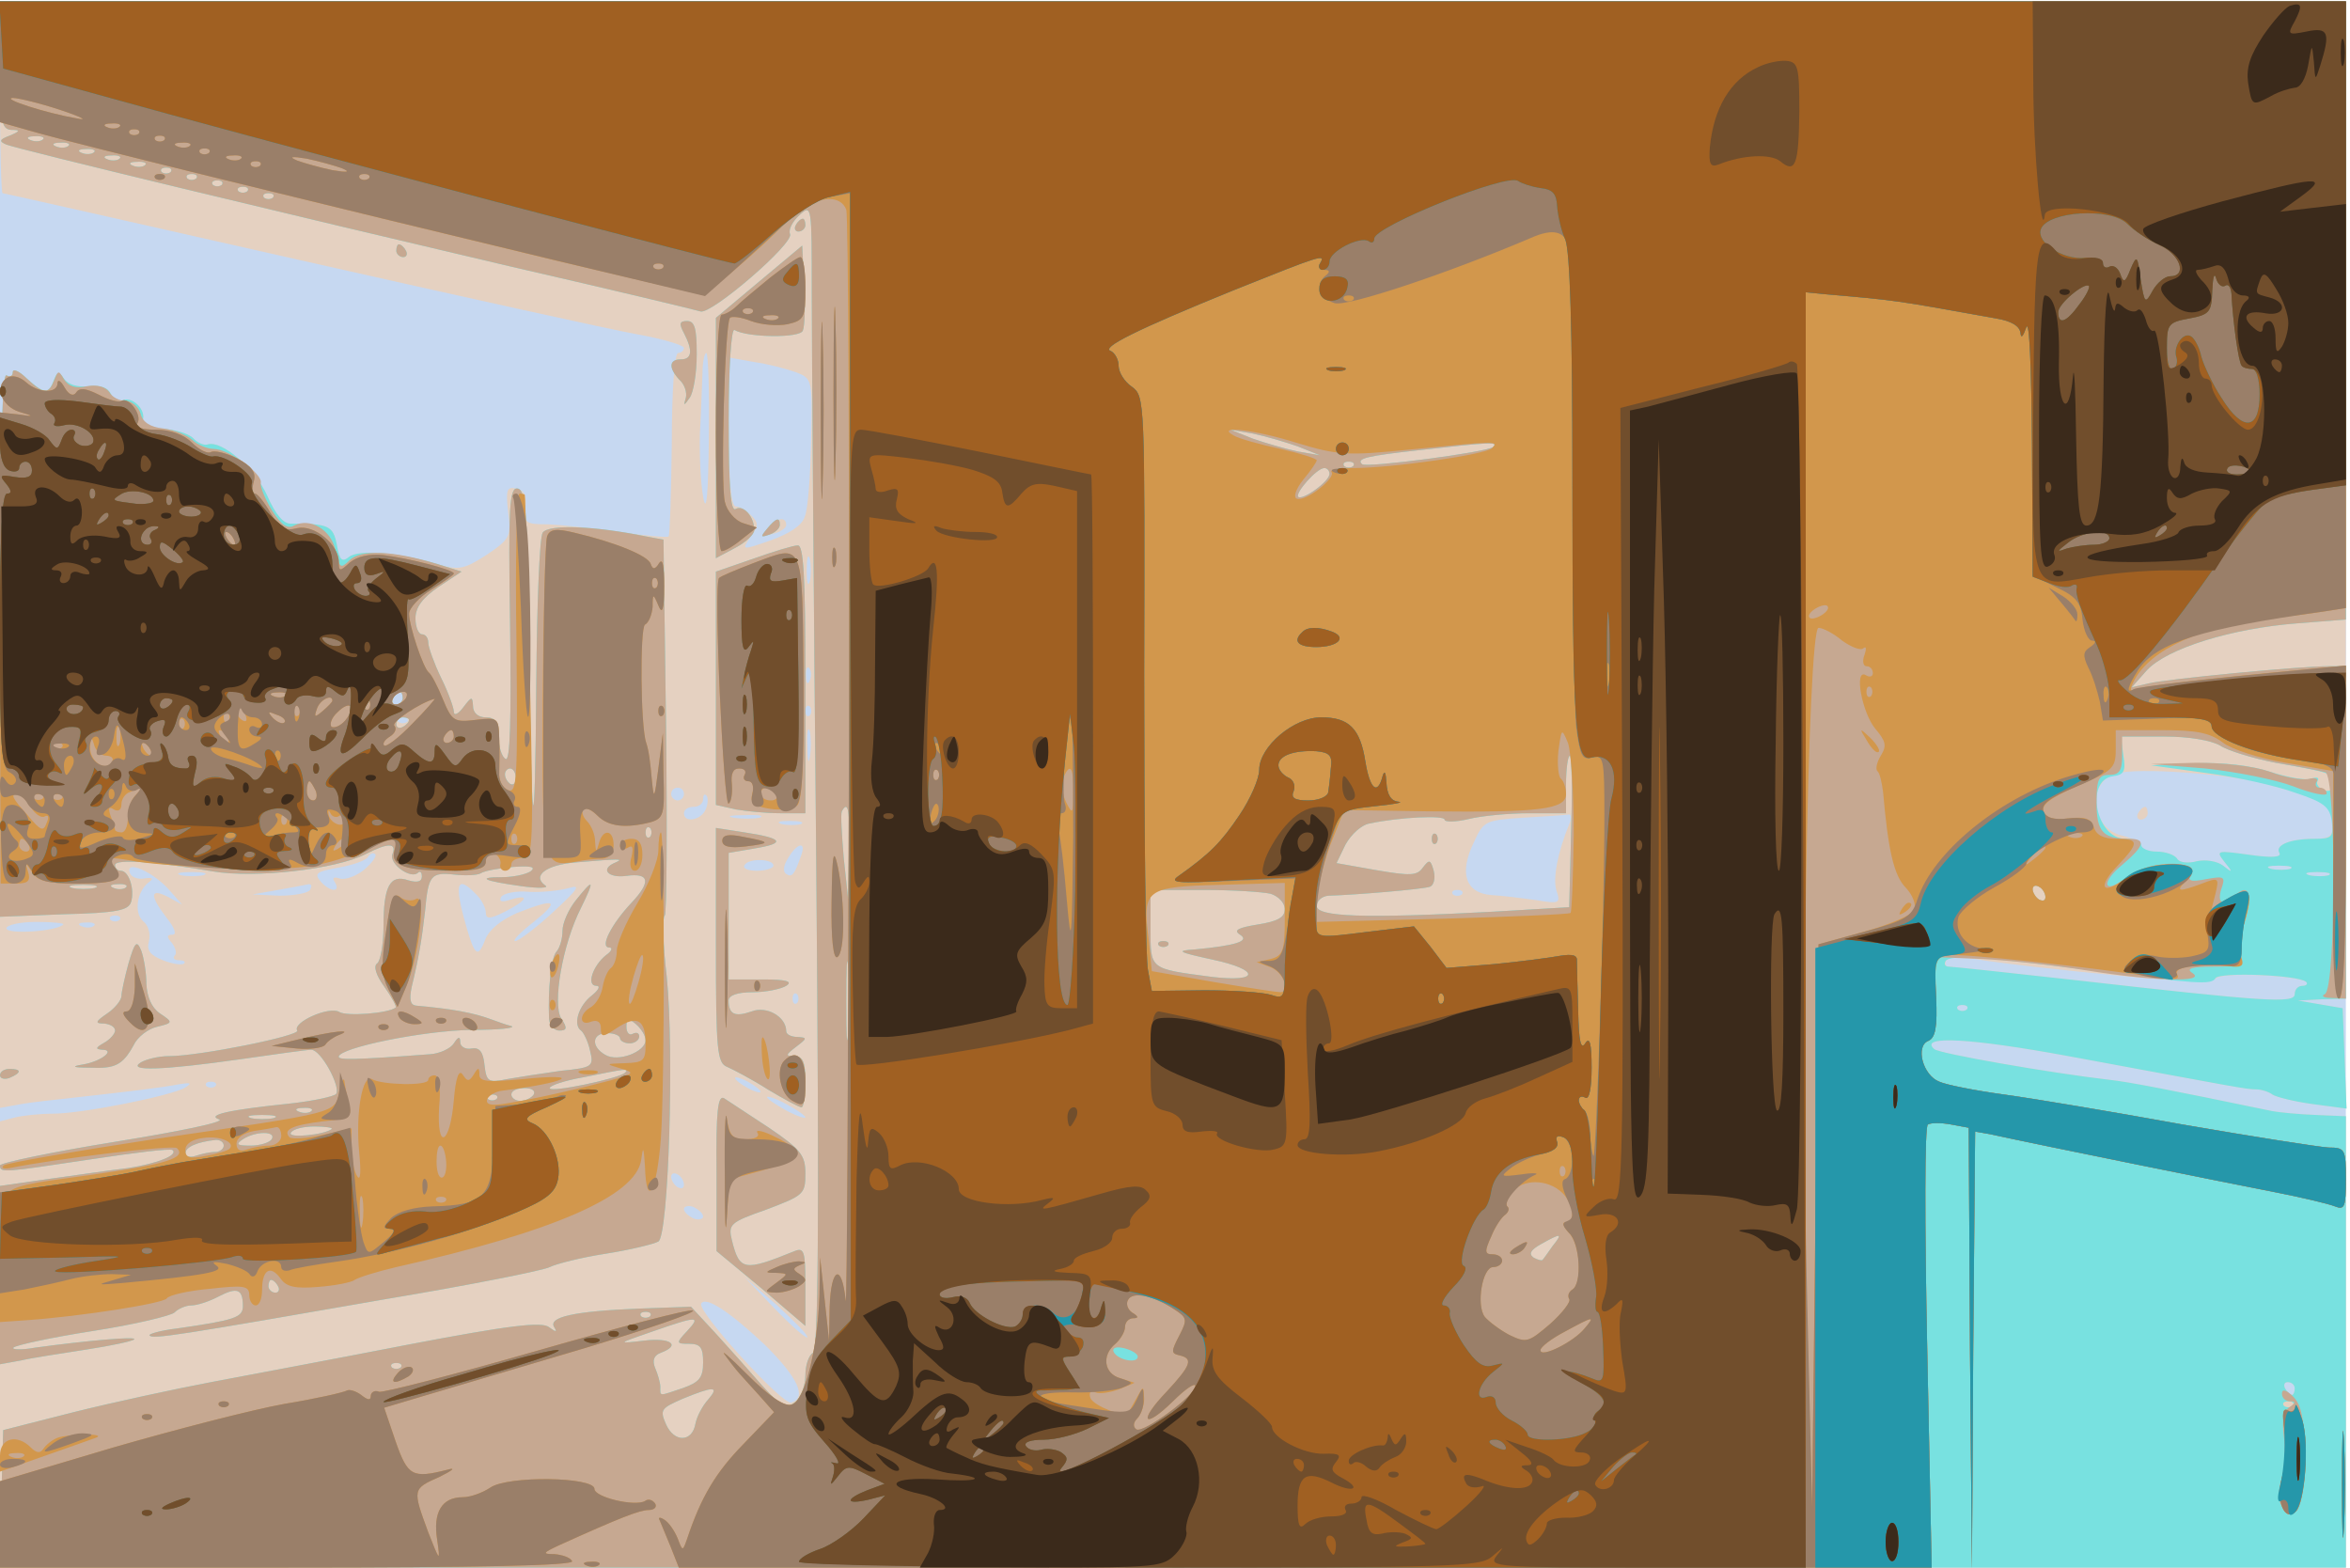 <svg xmlns="http://www.w3.org/2000/svg" xmlns:xlink="http://www.w3.org/1999/xlink" width="1000" height="667"><g><svg xmlns="http://www.w3.org/2000/svg" xmlns:xlink="http://www.w3.org/1999/xlink" width="1000" height="667"/><svg xmlns="http://www.w3.org/2000/svg" width="1000" height="667" version="1.0" viewBox="0 0 1000 667"><g fill="#c6d8f1" transform="matrix(.272 0 0 -.272 0 667)"><path d="M0 1225V0h3670v2450H0V1225z"/></g></svg><svg xmlns="http://www.w3.org/2000/svg" width="1000" height="667" version="1.0" viewBox="0 0 1000 667"><g fill="#e5d1c1" transform="matrix(.272 0 0 -.272 0 667)"><path d="M0 2300c0-82 2-150 4-150s210-47 462-104c253-57 492-110 532-117 39-7 72-17 72-21s-4-8-9-8c-6 0-10-61-10-142-1-78-3-143-5-145-1-2-36 1-77 7s-91 11-112 12c-35 0-38 2-35 27 2 18-2 27-15 29-14 3-16-2-12-37 5-38 3-42-34-67-36-23-43-24-78-14-60 18-122 23-137 11-11-9-15-5-19 19-6 30-13 33-71 33-12-1-25 14-38 44-19 42-71 87-93 80-5-2-16 2-23 10-12 11-50 18-76 14-5-1-6 5-3 13 7 17-18 41-33 31-5-3-13 1-16 10-5 11-16 15-36 13-17-2-32 3-38 12-8 12-10 12-16-3-8-22-15-21-42 3-12 12-22 16-22 10s-5-8-10-5c-7 4-10-187-10-570V719l33 6c17 3 55 7 82 10 90 10 140 16 165 21 18 3 21 2 10-5-21-13-162-41-207-41-21 0-48-3-60-6l-23-6V0h3670v706l-47 2c-27 1-57 4-68 6-159 33-226 46-255 49-94 11-266 41-274 48-25 22 58 17 210-11 265-49 278-52 294-52 8 0 20-4 25-8 6-4 34-11 63-15l53-7-3 79-3 78-35 6-35 6 38 2 37 1v1560H0v-150zm1109-532c-1-93-4-121-9-93-4 22-6 67-5 100 2 33 3 75 4 93 0 17 3 32 6 32s5-60 4-132zm136 102c26-10 26-11 24-107-1-54-5-108-10-119-4-14-25-27-53-37-46-16-46-16-32 5 13 17 13 23 1 34-7 8-18 14-24 14-7 0-11 40-11 116v117l39-7c22-3 52-11 66-16zm22-327c-3-10-5-2-5 17s2 27 5 18c2-10 2-26 0-35zm0-155c-3-8-6-5-6 6-1 11 2 17 5 13 3-3 4-12 1-19zm-637-28c0-5-5-10-11-10-5 0-7 5-4 10 3 6 8 10 11 10 2 0 4-4 4-10zm637-27c-4-3-7 0-7 7s3 10 7 7c3-4 3-10 0-14zm-630-10c-4-3-10-3-14 0-3 4 0 7 7 7s10-3 7-7zm630-55c-2-13-4-5-4 17-1 22 1 32 4 23 2-10 2-28 0-40zm2278-42c90-25 105-33 105-61 0-21-5-25-29-25-39 0-62-10-55-22 4-7-12-8-47-3-51 7-53 7-39-11 14-17 13-18-2-6-9 7-27 10-41 7-14-4-28-2-31 4-4 6-18 11-32 11-13 0-24 4-24 9s-14 12-30 16c-49 11-56 83-10 97 34 10 174 0 235-16zm-2475-16c0-5-4-10-10-10-5 0-10 5-10 10 0 6 5 10 10 10 6 0 10-4 10-10zm34-24c-7-17-34-22-34-6 0 6 7 10 15 10s15 5 15 12c0 6 2 9 5 6s3-13-1-22zm84-13c-10-2-28-2-40 0-13 2-5 4 17 4 22 1 32-1 23-4zm1267-10c-18-44-26-85-20-104 7-20 4-21-31-15-22 3-53 7-71 8-40 3-51 34-27 83 15 33 18 34 77 38 34 2 66 4 71 5 4 1 5-6 1-15zm-1202 0c-7-2-21-2-30 0-10 3-4 5 12 5 17 0 24-2 18-5zm0-50c-10-29-14-34-23-28-6 4-4 14 3 25 15 25 29 26 20 3zm-684-22c-13-10-30-16-38-13-9 3-12 1-7-6 10-17-9-15-23 2-10 12-5 15 29 21 22 4 43 11 46 17 3 5 8 7 11 4s-5-14-18-25zm641 7c0-4-12-8-26-8s-23 4-19 9c6 11 45 10 45-1zm-948-35 23-26-22 12c-29 15-29 2-2-33 12-15 16-26 9-26-9 0-10-3-1-13 6-8 8-17 4-20-3-4 0-7 7-7s11-2 8-5-18-1-33 5c-20 8-26 15-22 30 3 11-1 25-9 31-15 13-10 48 10 62 7 5 4 7-8 5-10-2-21 2-23 9-7 20 33 3 59-24zm3321 30c-7-2-21-2-30 0-10 3-4 5 12 5 17 0 24-2 18-5zm-3265-10c-10-2-26-2-35 0-10 3-2 5 17 5s27-2 18-5zm3325 0c-7-2-21-2-30 0-10 3-4 5 12 5 17 0 24-2 18-5zm-3158-23c-3-5-25-9-48-9l-42 2 40 7c22 4 44 8 48 9 5 0 5-3 2-9zm259-6c9-8 16-22 16-29 0-11 6-11 30 1 35 18 40 28 9 19-14-5-19-3-15 4 4 6 24 10 44 8 20-1 48 2 62 6 20 6 14-2-25-38-27-25-54-45-59-45s8 14 29 30c42 34 35 38-26 14-25-11-44-26-50-42-12-31-17-26-34 37-14 53-8 63 19 35zm1543-1c-4-3-10-3-14 0-3 4 0 7 7 7s10-3 7-7zm-2100-40c-4-3-10-3-14 0-3 4 0 7 7 7s10-3 7-7zm-88-7c-10-11-89-16-89-6 0 5 21 10 47 10 25 0 44-2 42-4zm48-2c-3-3-12-4-19-1-8 3-5 6 6 6 11 1 17-2 13-5zm3033-64c199-22 275-27 287-18 12 10 130 4 141-6 3-3 0-6-6-6-7 0-12-6-12-13 0-15-45-12-353 23-98 11-183 20-188 20-6 0-7 5-4 10 4 6 14 9 23 6 10-3 60-10 112-16zm-1933-57c-4-3-7 0-7 7s3 10 7 7c3-4 3-10 0-14zm1830-10c-4-3-10-3-14 0-3 4 0 7 7 7s10-3 7-7zM1190 744c0-2-9 0-20 6s-20 13-20 16c0 2 9 0 20-6s20-13 20-16zm-853 9c-4-3-10-3-14 0-3 4 0 7 7 7s10-3 7-7zm923-49c0-2-13 2-30 11-16 9-30 18-30 21 0 2 14-2 30-11 17-9 30-18 30-21zm-190-105c0-6-4-7-10-4-5 3-10 11-10 16 0 6 5 7 10 4 6-3 10-11 10-16zm30-50c0-4-7-6-15-3-8 4-15 10-15 15 0 4 7 6 15 3 8-4 15-10 15-15zm163-189c-2-2-25 18-51 45l-47 49 51-44c27-25 49-47 47-50zm-65-13c50-50 65-81 40-89-13-5-148 143-141 155s45-13 101-66zm2392-67c0-5-2-10-4-10-3 0-8 5-11 10-3 6-1 10 4 10 6 0 11-4 11-10zM1201 1626c-10-12-8-13 8-9 12 3 21 9 21 14 0 14-16 11-29-5zm2144-446c-3-5-1-10 4-10 6 0 11 5 11 10 0 6-2 10-4 10-3 0-8-4-11-10z"/></g></svg><svg xmlns="http://www.w3.org/2000/svg" width="1000" height="667" version="1.0" viewBox="0 0 1000 667"><g fill="#78e1e0" transform="matrix(.272 0 0 -.272 0 667)"><path d="M0 2350c0-88 2-100 18-101 14 0 14-2-3-9-16-6-17-9-5-14 21-8 445-110 790-191 157-36 290-68 296-70 17-5 146 106 140 121-3 7 4 20 15 30 19 17 19 15 19-122 0-76 3-479 7-895 5-570 3-758-5-763-7-4-12-20-12-35 0-16-7-35-16-42-14-11-21-8-52 26-19 22-52 59-73 82l-38 41-83-3c-99-4-141-13-131-29 5-8 3-8-8 0-11 9-62 3-219-27-113-22-252-48-310-59s-155-32-215-47L5 215 2 107-1 0h3671v706l-47 2c-27 1-57 4-68 6-159 33-226 46-255 49-94 11-266 41-274 48-25 22 58 17 210-11 265-49 278-52 294-52 8 0 20-4 25-8 6-4 34-11 63-15l53-7-3 79-3 78-35 6-35 6 38 2 37 1v520h-27c-45 0-254-20-282-27l-26-6 24 27c32 34 132 65 234 73l77 6v967H0v-100zm67-116c-3-3-12-4-19-1-8 3-5 6 6 6 11 1 17-2 13-5zm40-10c-3-3-12-4-19-1-8 3-5 6 6 6 11 1 17-2 13-5zm40-10c-3-3-12-4-19-1-8 3-5 6 6 6 11 1 17-2 13-5zm40-10c-3-3-12-4-19-1-8 3-5 6 6 6 11 1 17-2 13-5zm40-10c-3-3-12-4-19-1-8 3-5 6 6 6 11 1 17-2 13-5zm40-11c-4-3-10-3-14 0-3 4 0 7 7 7s10-3 7-7zm40-10c-4-3-10-3-14 0-3 4 0 7 7 7s10-3 7-7zm40-10c-4-3-10-3-14 0-3 4 0 7 7 7s10-3 7-7zm40-10c-4-3-10-3-14 0-3 4 0 7 7 7s10-3 7-7zm40-10c-4-3-10-3-14 0-3 4 0 7 7 7s10-3 7-7zm1603-389 35-14-35 6c-19 4-50 13-70 20l-35 14 35-6c19-4 50-13 70-20zm306-1c-8-8-198-33-205-27-10 9 8 13 89 22 115 13 124 13 116 5zm-219-30c-4-3-10-3-14 0-3 4 0 7 7 7s10-3 7-7zm-37-12c0-12-42-42-49-36-5 6 29 45 41 45 4 0 8-4 8-9zm1393-425c12-8 51-20 87-27 89-16 90-16 90-33 0-10-6-13-15-10-8 4-12 10-9 15s-2 6-10 3-37 2-65 11c-31 10-73 15-118 13l-68-3 86-12c47-6 110-20 140-31 45-15 54-22 57-45 3-24 0-27-27-27-39 0-62-10-55-22 4-7-12-8-47-3-51 7-53 7-39-11 14-17 13-18-2-6-9 7-27 10-41 7-14-4-28-2-31 4-4 6-18 11-32 11-13 0-24 5-24 10 0 6-11 10-25 10-46 0-64 92-19 98 17 2 20 8 16 32l-4 30h66c41 0 75-6 89-14zm-1015-135-3-118-119-7c-203-11-276-8-276 9 0 8 8 15 18 16 40 1 148 10 159 14 6 2 9 13 6 25-5 18-7 18-17 5-9-13-20-13-73-4l-62 11 14 29c9 16 25 31 38 33 47 10 117 13 117 6 0-4 17-4 38 1 20 5 63 9 95 9h57v45c0 25 3 45 6 45s4-53 2-119zm-1130-33-1-73-7 65c-3 36-5 68-3 73 10 18 13 2 11-65zm2255-25c-7-2-21-2-30 0-10 3-4 5 12 5 17 0 24-2 18-5zm60-10c-7-2-21-2-30 0-10 3-4 5 12 5 17 0 24-2 18-5zm-443-34c0-6-4-7-10-4-5 3-10 11-10 16 0 6 5 7 10 4 6-3 10-11 10-16zm-1212 5c12-4 22-14 22-24 0-13-11-19-42-24s-39-9-28-16c16-10-7-17-70-23-31-2-28-4 27-16 75-16 74-36-1-27-99 13-96 11-96 77v59h83c45 0 92-3 105-6zm-661-216c-2-29-3-8-3 47s1 79 3 53 2-71 0-100zm1938 97c172-22 195-24 201-13 7 10 131 5 142-6 3-3 0-6-6-6-7 0-12-6-12-13 0-15-45-12-353 23-98 11-183 20-188 20-6 0-8 4-5 9 6 10 68 6 221-14zm-188-62c-4-3-10-3-14 0-3 4 0 7 7 7s10-3 7-7zm-648-370c-7-10-14-20-16-22-1-1-7 0-14 4-8 6-4 12 12 21 32 18 34 17 18-3zM1017 393c-4-3-10-3-14 0-3 4 0 7 7 7s10-3 7-7zm58-23c-18-19-17-20 3-20 18 0 22-6 22-29 0-24-6-31-31-40-39-13-36-14-36 2 0 6-4 20-8 29-5 12-2 20 9 24 32 12 15 24-26 19-43-5-43-5 12 14 72 25 77 25 55 1zm-448-57c-4-3-10-3-14 0-3 4 0 7 7 7s10-3 7-7zm2963-33c0-5-2-10-4-10-3 0-8 5-11 10-3 6-1 10 4 10 6 0 11-4 11-10zm-2482-17c-9-10-18-27-20-38-5-29-33-30-46-1-10 23-8 25 26 40 49 20 58 20 40-1zm2479-10c-4-3-10-3-14 0-3 4 0 7 7 7s10-3 7-7zm-1347 887c0-7 3-10 7-7 3 4 3 10 0 14-4 3-7 0-7-7zm-427-167c4-3 10-3 14 0 3 4 0 7-7 7s-10-3-7-7zm-568 1127c-3-5-1-10 4-10 6 0 11 5 11 10 0 6-2 10-4 10-3 0-8-4-11-10zm-625-40c0-5 5-10 11-10 5 0 7 5 4 10-3 6-8 10-11 10-2 0-4-4-4-10zm568-48-68-57v-376l30 16c17 9 30 21 30 28 0 21-17 40-29 33-8-5-11 34-11 139 0 81 4 144 9 141 20-12 103-13 107-1 3 7 4 39 2 73l-3 60-67-56zm-118-81c14-27 13-41-5-41-19 0-19-14-2-32 8-7 12-20 10-28-4-13-3-13 6 0 6 8 11 39 11 68 0 40-3 52-15 52s-13-4-5-19zM20 1870c0-6-4-8-10-5-7 4-10-138-10-420v-427l100 4c82 2 101 6 105 19 6 19-3 49-16 49-5 0-9 4-9 9 0 10 65 5 153-10 65-11 192 3 239 27 35 18 49 18 42 0-6-15 29-40 40-29 3 3 6 1 6-6 0-8-7-10-21-6-29 10-39-9-39-72 0-28-5-55-10-58-6-4-2-18 11-36 12-17 20-32 18-33-11-9-76-14-88-7-15 10-74-16-66-29 5-8-153-40-201-40-16 0-36-5-44-10-22-14 35-12 155 5 55 8 106 15 112 15 15 0 46-57 39-69-3-4-35-11-71-15-97-10-133-18-112-25 10-4-64-19-163-35S0 633 0 629c0-12 5-11 145 10 66 10 122 17 125 14 9-8-24-21-69-28-25-3-81-11-124-17L0 597V318l33 6c17 4 64 11 102 17 39 6 72 13 75 16 5 5-75-2-155-13-22-4-37-3-34 0 4 4 60 16 124 26 65 10 123 24 128 29 6 6 18 11 26 11 9 0 28 6 43 14 29 15 38 12 38-15 0-18-13-22-103-35-26-3-46-9-43-11 5-6 43 0 370 57 132 22 247 45 256 50 10 5 49 15 88 21 38 6 75 15 82 19 16 10 25 297 13 415-6 50-7 92-3 95 3 3 4 136 2 296l-4 292-27 5c-83 17-153 19-162 6-5-8-9-113-10-234-2-280-8-250-11 60-3 204-5 240-18 243-13 2-15-26-12-214 2-150 0-214-7-209-6 3-11 19-11 36 0 22-5 29-20 29-12 0-20 7-20 18-1 15-2 15-15-2-8-11-15-14-15-7 0 6-9 31-20 53-11 23-20 48-20 55s-4 13-10 13c-5 0-10 11-10 25 0 17 11 32 36 49l36 24-38 12c-61 18-123 23-138 11-11-9-15-5-19 19-6 30-13 33-71 33-12-1-25 14-38 44-19 42-71 87-93 80-5-2-16 2-23 10-12 11-50 18-76 14-5-1-6 5-3 13 7 17-18 41-33 31-5-3-13 1-16 10-5 11-16 15-36 13-17-2-32 3-38 12-8 12-10 12-16-3-8-22-15-21-42 3-12 12-22 16-22 10zm610-510c0-5-5-10-11-10-5 0-7 5-4 10 3 6 8 10 11 10 2 0 4-4 4-10zm10-34c0-3-4-8-10-11-5-3-10-1-10 4 0 6 5 11 10 11 6 0 10-2 10-4zm167-91c0-8-4-12-9-9-4 3-8 9-8 15 0 5 4 9 8 9 5 0 9-7 9-15zm210-92c-4-3-7 0-7 7s3 10 7 7c3-4 3-10 0-14zm-54-40c-25-10-12-25 17-21 36 5 39-9 8-42-32-34-50-70-35-70 6 0 4-6-5-12-21-17-31-48-15-48 7 0 3-7-7-15-21-16-30-46-17-55 4-3 11-17 14-31 6-25 5-27-46-32-29-4-67-10-84-13-29-6-32-4-35 22-2 21-8 28-20 26-10-2-18 3-18 10 0 9-3 9-10-2-5-8-22-16-37-17-120-9-143-9-143-4 0 14 133 41 207 42 43 0 71 3 63 6-8 2-22 7-30 10-29 11-63 17-119 22-9 1-11 9-7 29 11 45 16 75 21 119 5 56 9 61 46 57 17-2 36-1 41 2 6 4 29 8 51 10 28 2 36 0 27-7-8-5-28-9-44-9-42 0-29-6 29-14 28-4 45-3 38 1-21 15 1 32 47 36 72 6 76 6 63 0zm-815-40c-10-2-26-2-35 0-10 3-2 5 17 5s27-2 18-5zm49 1c-3-3-12-4-19-1-8 3-5 6 6 6 11 1 17-2 13-5zm813-239c0-18-43-35-63-23-23 13-21 34 3 34 11 0 20-4 20-8s7-8 15-8 15 5 15 11c0 5-4 7-10 4-5-3-10 1-10 11 0 13 3 14 15 4 8-7 15-18 15-25zm-32-51c-10-9-118-32-118-24 0 4 24 12 53 17 69 14 71 14 65 7zm-143-34c-3-5-13-10-21-10s-14 5-14 10c0 6 9 10 21 10 11 0 17-4 14-10zm-58-7c-4-3-10-3-14 0-3 4 0 7 7 7s10-3 7-7zm-290-19c-3-3-12-4-19-1-8 3-5 6 6 6 11 1 17-2 13-5zm-59-11c-10-2-26-2-35 0-10 3-2 5 17 5s27-2 18-5zm91-17c-11-9-69-15-64-6 3 6 20 10 37 10s29-2 27-4zm-94-16c-3-5-18-10-33-10-21 0-24 2-12 10 20 13 53 13 45 0zm-75-10c0-5-6-10-14-10s-21-3-30-6-16-1-16 4c0 10 19 18 48 21 6 0 12-3 12-9zm85-220c3-5 1-10-4-10-6 0-11 5-11 10 0 6 2 10 4 10 3 0 8-4 11-10zm466 604c-12-15-21-36-21-48s-4-26-9-32c-9-8-14-62-12-106 1-10 8-18 16-18 12 0 13 4 3 19-14 23 2 116 31 173 22 45 20 47-8 12zm299 581c-11-13-10-14 4-9 9 3 16 10 16 15 0 13-6 11-20-6zm-22-47-58-20v-365l31-7c17-3 49-6 70-6h39v210c0 162-3 210-12 209-7 0-39-10-70-21zm-58-605c0-166 2-184 18-190 9-4 38-19 63-35 25-15 49-28 53-28 3 0 6 18 6 40 0 31-4 40-17 40-15 0-14 2 3 15s17 14 2 15c-10 0-18 4-18 9 0 23-31 40-54 31-26-9-36-5-36 17 0 8 13 13 38 13 20 0 44 5 52 10 11 7 0 10-37 10h-53v198l41 7c49 8 44 16-16 25l-45 7V973zm-919-28c-6-22-11-45-11-51s-10-19-22-27c-19-13-20-16-5-16 9-1 17-5 17-11 0-5-8-14-17-19-14-8-14-10-3-11 21 0-1-18-30-23-19-3-17-5 10-5 40-2 52 4 69 35 6 13 23 26 37 29 25 6 25 7 4 21-13 9-20 26-21 46 0 18-4 41-8 52-7 17-10 14-20-20zM0 770c0-5 7-7 15-4 19 8 19 14 0 14-8 0-15-4-15-10zm1121-152V495l70-58 69-59v62c0 55-2 61-17 55-79-32-86-31-98 17-6 25-3 28 54 48 58 22 61 24 61 56 0 29-7 38-57 72-32 21-64 42-70 46-10 6-13-20-12-116z"/></g></svg><svg xmlns="http://www.w3.org/2000/svg" width="1000" height="667" version="1.0" viewBox="0 0 1000 667"><g fill="#c6a891" transform="matrix(.272 0 0 -.272 0 667)"><path d="M0 2350c0-88 2-100 18-101 14 0 14-2-3-9-16-6-17-9-5-14 21-8 445-110 790-191 157-36 290-68 296-70 17-5 146 106 140 121-3 7 4 20 15 30 19 17 19 15 19-122 0-76 3-479 7-895 5-570 3-758-5-763-7-4-12-20-12-35 0-16-7-35-16-42-14-11-21-8-52 26-19 22-52 59-73 82l-38 41-83-3c-99-4-141-13-131-29 5-8 3-8-8 0-11 9-62 3-219-27-113-22-252-48-310-59s-155-32-215-47L5 215 2 107-1 0h3023l-7 344c-4 196-4 346 1 349s21 3 37 0l27-5 2-347 3-346 2 344 3 343 23-4c77-17 385-79 447-91 41-8 83-18 93-22 15-6 17-1 17 42 0 47-1 50-27 50-16 1-118 17-228 36-110 20-236 41-280 47s-90 15-101 20c-26 10-38 56-17 64 11 5 14 22 12 68l-2 63 74-3c41-2 115-10 164-18 106-17 188-19 165-4-11 7-1 10 34 10 40 0 47 3 42 16-3 9-1 34 6 55 12 41 6 61-14 41-19-19-30-14-23 9 7 20 5 21-23 16-25-5-30-3-25 8 9 24-69 20-100-5-36-29-42-9-6 20 34 29 37 40 10 40-41 0-51 11-51 56 0 37 3 44 20 44 16 0 20 7 20 30v30h65c40 0 74-6 88-14 12-8 51-20 87-27 36-6 71-13 78-15 17-5 17-340-1-347-6-3-2-6 11-6l22-1v520h-27c-45 0-254-20-282-27l-26-6 24 27c32 34 132 65 234 73l77 6v967H0v-100zm67-116c-3-3-12-4-19-1-8 3-5 6 6 6 11 1 17-2 13-5zm40-10c-3-3-12-4-19-1-8 3-5 6 6 6 11 1 17-2 13-5zm40-10c-3-3-12-4-19-1-8 3-5 6 6 6 11 1 17-2 13-5zm40-10c-3-3-12-4-19-1-8 3-5 6 6 6 11 1 17-2 13-5zm40-10c-3-3-12-4-19-1-8 3-5 6 6 6 11 1 17-2 13-5zm40-11c-4-3-10-3-14 0-3 4 0 7 7 7s10-3 7-7zm40-10c-4-3-10-3-14 0-3 4 0 7 7 7s10-3 7-7zm40-10c-4-3-10-3-14 0-3 4 0 7 7 7s10-3 7-7zm40-10c-4-3-10-3-14 0-3 4 0 7 7 7s10-3 7-7zm40-10c-4-3-10-3-14 0-3 4 0 7 7 7s10-3 7-7zm1603-389 35-14-35 6c-19 4-50 13-70 20l-35 14 35-6c19-4 50-13 70-20zm306-1c-8-8-198-33-205-27-10 9 8 13 89 22 115 13 124 13 116 5zm-219-30c-4-3-10-3-14 0-3 4 0 7 7 7s10-3 7-7zm-37-12c0-12-42-42-49-36-5 6 29 45 41 45 4 0 8-4 8-9zm378-560-3-118-119-7c-203-11-276-8-276 9 0 8 8 15 18 16 40 1 148 10 159 14 6 2 9 13 6 25-5 18-7 18-17 5-9-13-20-13-73-4l-62 11 14 29c9 16 25 31 38 33 47 10 117 13 117 6 0-4 17-4 38 1 20 5 63 9 95 9h57v45c0 25 3 45 6 45s4-53 2-119zm-1130-33-1-73-7 65c-3 36-5 68-3 73 10 18 13 2 11-65zm1872-69c0-6-4-7-10-4-5 3-10 11-10 16 0 6 5 7 10 4 6-3 10-11 10-16zm-1212 5c12-4 22-14 22-24 0-13-11-19-42-24s-39-9-28-16c16-10-7-17-70-23-31-2-28-4 27-16 75-16 74-36-1-27-99 13-96 11-96 77v59h83c45 0 92-3 105-6zm-661-216c-2-29-3-8-3 47s1 79 3 53 2-71 0-100zm1102-335c-7-10-14-20-16-22-1-1-7 0-14 4-8 6-4 12 12 21 32 18 34 17 18-3zM1017 393c-4-3-10-3-14 0-3 4 0 7 7 7s10-3 7-7zm58-23c-18-19-17-20 3-20 18 0 22-6 22-29 0-24-6-31-31-40-39-13-36-14-36 2 0 6-4 20-8 29-5 12-2 20 9 24 32 12 15 24-26 19-43-5-43-5 12 14 72 25 77 25 55 1zm705-40c0-12-33-5-38 8-2 6 5 8 17 5s21-9 21-13zM627 313c-4-3-10-3-14 0-3 4 0 7 7 7s10-3 7-7zm481-50c-9-10-18-27-20-38-5-29-33-30-46-1-10 23-8 25 26 40 49 20 58 20 40-1zm1132 877c0-7 3-10 7-7 3 4 3 10 0 14-4 3-7 0-7-7zm-427-167c4-3 10-3 14 0 3 4 0 7-7 7s-10-3-7-7zm-568 1127c-3-5-1-10 4-10 6 0 11 5 11 10 0 6-2 10-4 10-3 0-8-4-11-10zm-625-40c0-5 5-10 11-10 5 0 7 5 4 10-3 6-8 10-11 10-2 0-4-4-4-10zm568-48-68-57v-376l30 16c17 9 30 21 30 28 0 21-17 40-29 33-8-5-11 34-11 139 0 81 4 144 9 141 20-12 103-13 107-1 3 7 4 39 2 73l-3 60-67-56zm-118-81c14-27 13-41-5-41-19 0-19-14-2-32 8-7 12-20 10-28-4-13-3-13 6 0 6 8 11 39 11 68 0 40-3 52-15 52s-13-4-5-19zM20 1870c0-6-4-8-10-5-7 4-10-138-10-420v-427l100 4c82 2 101 6 105 19 6 19-3 49-16 49-5 0-9 4-9 9 0 10 65 5 153-10 65-11 192 3 239 27 35 18 49 18 42 0-6-15 29-40 40-29 3 3 6 1 6-6 0-8-7-10-21-6-29 10-39-9-39-72 0-28-5-55-10-58-6-4-2-18 11-36 12-17 20-32 18-33-11-9-76-14-88-7-15 10-74-16-66-29 5-8-153-40-201-40-16 0-36-5-44-10-22-14 35-12 155 5 55 8 106 15 112 15 15 0 46-57 39-69-3-4-35-11-71-15-97-10-133-18-112-25 10-4-64-19-163-35S0 633 0 629c0-12 5-11 145 10 66 10 122 17 125 14 9-8-24-21-69-28-25-3-81-11-124-17L0 597V318l33 6c17 4 64 11 102 17 39 6 72 13 75 16 5 5-75-2-155-13-22-4-37-3-34 0 4 4 60 16 124 26 65 10 123 24 128 29 6 6 18 11 26 11 9 0 28 6 43 14 29 15 38 12 38-15 0-18-13-22-103-35-26-3-46-9-43-11 5-6 43 0 370 57 132 22 247 45 256 50 10 5 49 15 88 21 38 6 75 15 82 19 16 10 25 297 13 415-6 50-7 92-3 95 3 3 4 136 2 296l-4 292-27 5c-83 17-153 19-162 6-5-8-9-113-10-234-2-280-8-250-11 60-3 204-5 240-18 243-13 2-15-26-12-214 2-150 0-214-7-209-6 3-11 19-11 36 0 22-5 29-20 29-12 0-20 7-20 18-1 15-2 15-15-2-8-11-15-14-15-7 0 6-9 31-20 53-11 23-20 48-20 55s-4 13-10 13c-5 0-10 11-10 25 0 17 11 32 36 49l36 24-38 12c-70 21-119 23-137 6-14-14-16-13-22 15-7 33-40 52-65 39-10-6-20 1-34 23-11 18-19 37-18 44 3 14-50 53-74 53-9 0-25 6-33 14-9 8-29 16-46 18-20 2-32 10-35 23-3 11-14 20-23 20-10 0-22 6-26 14-6 8-19 12-35 9-18-4-29 0-36 11-8 14-9 14-15-1-9-23-16-23-43 2-12 12-22 16-22 10zm610-510c0-5-5-10-11-10-5 0-7 5-4 10 3 6 8 10 11 10 2 0 4-4 4-10zm10-34c0-3-4-8-10-11-5-3-10-1-10 4 0 6 5 11 10 11 6 0 10-2 10-4zm167-91c0-8-4-12-9-9-4 3-8 9-8 15 0 5 4 9 8 9 5 0 9-7 9-15zm210-92c-4-3-7 0-7 7s3 10 7 7c3-4 3-10 0-14zm-54-40c-25-10-12-25 17-21 36 5 39-9 8-42-32-34-50-70-35-70 6 0 4-6-5-12-21-17-31-48-15-48 7 0 3-7-7-15-21-16-30-46-17-55 4-3 11-17 14-31 6-25 5-27-46-32-29-4-67-10-84-13-29-6-32-4-35 22-2 21-8 28-20 26-10-2-18 3-18 10 0 9-3 9-10-2-5-8-22-16-37-17-120-9-143-9-143-4 0 14 133 41 207 42 43 0 71 3 63 6-8 2-22 7-30 10-29 11-63 17-119 22-9 1-11 9-7 29 11 45 16 75 21 119 5 56 9 61 46 57 17-2 36-1 41 2 6 4 29 8 51 10 28 2 36 0 27-7-8-5-28-9-44-9-42 0-29-6 29-14 28-4 45-3 38 1-21 15 1 32 47 36 72 6 76 6 63 0zm-815-40c-10-2-26-2-35 0-10 3-2 5 17 5s27-2 18-5zm49 1c-3-3-12-4-19-1-8 3-5 6 6 6 11 1 17-2 13-5zm813-239c0-18-43-35-63-23-23 13-21 34 3 34 11 0 20-4 20-8s7-8 15-8 15 5 15 11c0 5-4 7-10 4-5-3-10 1-10 11 0 13 3 14 15 4 8-7 15-18 15-25zm-32-51c-10-9-118-32-118-24 0 4 24 12 53 17 69 14 71 14 65 7zm-143-34c-3-5-13-10-21-10s-14 5-14 10c0 6 9 10 21 10 11 0 17-4 14-10zm-58-7c-4-3-10-3-14 0-3 4 0 7 7 7s10-3 7-7zm-290-19c-3-3-12-4-19-1-8 3-5 6 6 6 11 1 17-2 13-5zm-59-11c-10-2-26-2-35 0-10 3-2 5 17 5s27-2 18-5zm91-17c-11-9-69-15-64-6 3 6 20 10 37 10s29-2 27-4zm-94-16c-3-5-18-10-33-10-21 0-24 2-12 10 20 13 53 13 45 0zm-75-10c0-5-6-10-14-10s-21-3-30-6-16-1-16 4c0 10 19 18 48 21 6 0 12-3 12-9zm85-220c3-5 1-10-4-10-6 0-11 5-11 10 0 6 2 10 4 10 3 0 8-4 11-10zm466 604c-12-15-21-36-21-48s-4-26-9-32c-9-8-14-62-12-106 1-10 8-18 16-18 12 0 13 4 3 19-14 23 2 116 31 173 22 45 20 47-8 12zm299 581c-11-13-10-14 4-9 9 3 16 10 16 15 0 13-6 11-20-6zm-22-47-58-20v-365l31-7c17-3 49-6 70-6h39v210c0 162-3 210-12 209-7 0-39-10-70-21zm2272-328c47-5 109-17 138-28 28-11 52-16 52-11s-5 9-11 9c-5 0-8 4-5 9 4 5-2 7-11 5-10-3-38 2-62 11-26 9-72 14-115 14l-71-2 85-7zM1120 973c0-166 2-184 18-190 9-4 38-19 63-35 25-15 49-28 53-28 3 0 6 18 6 40 0 31-4 40-17 40-15 0-14 2 3 15s17 14 2 15c-10 0-18 4-18 9 0 23-31 40-54 31-26-9-36-5-36 17 0 8 13 13 38 13 20 0 44 5 52 10 11 7 0 10-37 10h-53v198l41 7c49 8 44 16-16 25l-45 7V973zm-919-28c-6-22-11-45-11-51s-10-19-22-27c-19-13-20-16-5-16 9-1 17-5 17-11 0-5-8-14-17-19-14-8-14-10-3-11 21 0-1-18-30-23-19-3-17-5 10-5 40-2 52 4 69 35 6 13 23 26 37 29 25 6 25 7 4 21-13 9-20 26-21 46 0 18-4 41-8 52-7 17-10 14-20-20zM0 770c0-5 7-7 15-4 19 8 19 14 0 14-8 0-15-4-15-10zm1121-152V495l70-58 69-59v62c0 55-2 61-17 55-79-32-86-31-98 17-6 25-3 28 54 48 58 22 61 24 61 56 0 29-7 38-57 72-32 21-64 42-70 46-10 6-13-20-12-116zm2449-346c0-7 6-12 13-12 9 0 8-3-1-9-10-6-12-21-9-46 3-20 1-51-4-68-6-20-5-35 3-44 21-25 33 5 33 82 0 57-4 78-17 92-11 11-18 13-18 5zm94-142c0-74 1-105 3-67 2 37 2 97 0 135-2 37-3 6-3-68z"/></g></svg><svg xmlns="http://www.w3.org/2000/svg" width="1000" height="667" version="1.0" viewBox="0 0 1000 667"><g fill="#d2974c" transform="matrix(.272 0 0 -.272 0 667)"><path d="M0 2356v-95l53-15c58-17 458-115 815-201l234-55 46 39c26 22 63 55 81 75 38 39 84 49 95 20 3-9 5-406 4-882-1-477-3-848-5-824-6 59-23 52-25-10l-1-53-7 65-7 65-1-60c-3-84-23-164-43-170-11-4-35 12-70 47-29 29-44 42-33 28 10-14 21-27 24-30s15-17 28-31l23-26-48-50c-43-44-66-82-88-148-7-20-7-20-15 1-5 12-14 25-21 29-6 4-10 4-7-1 2-5 10-24 17-41l13-33h1960l-7 344c-4 196-4 346 1 349s21 3 37 0l27-5 2-347 3-346 2 344 3 343 23-4c77-17 385-79 447-91 41-8 83-18 93-22 15-6 17-1 17 42 0 47-1 50-27 50-16 1-118 17-228 36-110 20-236 41-280 47s-90 15-101 20c-26 10-38 56-17 64 11 5 14 22 12 68-3 58-1 63 20 66 20 3 226-19 325-35 28-4 37-3 32 5-7 12 38 18 88 12 14-1 17 3 12 15-3 9-1 35 6 56 14 48 8 56-27 33l-26-17 7 27c6 25 5 26-21 16-35-13-42-13-27 2 21 21 13 28-27 28-24 0-48-8-65-21-37-29-46-15-13 19 34 36 34 42-2 42-20 0-32 6-35 18-5 14-14 17-40 14-23-3-35 1-39 11s12 22 54 40c54 23 59 28 59 56v31h71c55 0 76-4 96-19 14-11 57-25 99-32l74-13v-178c0-112 4-178 10-178s10 93 10 260v261l-62-6c-164-15-263-27-271-32-5-3-4 4 2 15 26 49 106 85 215 97 28 3 66 8 84 11l32 5v949H0v-94zm95-76c33-11 44-17 25-13-47 8-119 31-100 32 8 0 42-8 75-19zm92-26c-3-3-12-4-19-1-8 3-5 6 6 6 11 1 17-2 13-5zm30-11c-4-3-10-3-14 0-3 4 0 7 7 7s10-3 7-7zm40-10c-4-3-10-3-14 0-3 4 0 7 7 7s10-3 7-7zm40-9c-3-3-12-4-19-1-8 3-5 6 6 6 11 1 17-2 13-5zm30-11c-4-3-10-3-14 0-3 4 0 7 7 7s10-3 7-7zm50-9c-3-3-12-4-19-1-8 3-5 6 6 6 11 1 17-2 13-5zm158-15c14-6 9-7-15-3-19 4-44 11-55 15-14 6-9 7 15 3 19-4 44-11 55-15zm-128 4c-4-3-10-3-14 0-3 4 0 7 7 7s10-3 7-7zm170-20c-4-3-10-3-14 0-3 4 0 7 7 7s10-3 7-7zm460-140c-4-3-10-3-14 0-3 4 0 7 7 7s10-3 7-7zm993-274c63-19 78-20 176-10 131 13 141 14 128 2-10-10-157-31-217-31-22 0-37-3-34-6 8-9-40-47-54-42-6 2-2 15 10 30 12 14 21 28 21 30 0 3-26 11-57 18-32 7-65 16-73 21-29 16 30 10 100-12zm820-269c-8-5-17-7-19-4-3 3 1 9 9 14s17 7 19 4c3-3-1-9-9-14zm32-40c14-10 29-16 33-12 5 4 5-1 2-10-4-10-2-18 3-18 6 0 10-5 10-11 0-5-5-7-11-3-19 11-6-59 15-84 16-19 18-26 9-41-7-11-9-22-6-25 4-3 7-18 9-33 8-92 17-130 35-149 11-11 17-27 14-35s-38-23-78-34l-72-20-5-440-5-440-8 293c-11 379 1 1082 18 1082 7 0 24-9 37-20zm45-87c-4-3-7 0-7 7s3 10 7 7c3-4 3-10 0-14zm-465-217c-1-66-3-121-5-122-2-2-92-6-200-9l-197-5v32c0 18 10 57 21 88l22 55 131-2c175-2 216 3 216 27 0 10-4 21-8 24s-6 22-4 43c5 36 5 37 15 13 5-14 9-79 9-144zm-995 87c-4-3-7 0-7 7s3 10 7 7c3-4 3-10 0-14zm212-20c0-34-1-36-11-16-6 12-8 29-5 37 11 27 17 18 16-21zm1578-69c-3-3-12-4-19-1-8 3-5 6 6 6 11 1 17-2 13-5zm-57-18c0-2-8-10-17-17-16-13-17-12-4 4s21 21 21 13zm-1190-111c0-50-3-58-22-63l-22-5 22-8c20-8 32-39 15-39-5 0-51 7-104 16l-97 17-5 50c-10 78-5 82 112 85l101 3v-56zm1190 34c0-6-4-7-10-4-5 3-10 11-10 16 0 6 5 7 10 4 6-3 10-11 10-16zm-753-436c-4-3-7 0-7 7s3 10 7 7c3-4 3-10 0-14zm1-31c15-19 16-42 1-42-6 0-3-7 5-16 18-17 22-79 6-89-6-4-8-10-5-15 3-4-11-22-30-39-34-29-37-30-64-17-15 8-32 21-38 28-14 18-4 78 13 78 8 0 14 5 14 10 0 6-7 10-15 10-12 0-13 4-2 28 6 15 16 30 22 34 5 4 7 10 3 13-3 4 1 15 10 25 20 20 60 16 80-8zm-611-178c20-13 21-16 8-41s-13-28 0-31c22-5 19-15-20-57-45-47-36-60 10-15 19 19 35 30 35 24 0-15-81-74-92-68-6 4-5 11 1 17s11 20 11 31c-1 21-1 21-12 1-6-11-12-21-13-23-6-8-54 11-59 23-3 9 0 12 8 9 7-3 23 0 37 5l24 10-22 7c-26 7-30 36-8 54 8 7 15 19 15 26 0 8 6 14 13 14 9 0 8 3-2 9-7 5-10 14-6 20 7 13 38 7 72-15zm642-30c-17-21-69-47-69-34 0 5 17 18 38 29 46 25 48 25 31 5zm442 919c7-12 15-20 18-17 3 2-3 12-13 22-17 16-18 16-5-5zm53-265c-4-7-3-8 4-4 12 7 16 16 8 16-3 0-8-5-12-12zm-604-528c-9-6-10-10-3-10 6 0 15 5 18 10 8 12 4 12-15 0zM243 2173c4-3 10-3 14 0 3 4 0 7-7 7s-10-3-7-7zm962-155c-22-18-46-38-53-45s-18-13-23-13-9-78-9-185c0-102 4-185 9-185s19 8 32 19l23 18-22 7c-12 4-25 19-28 33-7 28 0 280 8 288 3 3 18 1 33-5 16-6 41-8 57-5 26 6 28 10 28 56 0 27-3 49-8 49-4 0-25-15-47-32zm-28-55c-4-3-10-3-14 0-3 4 0 7 7 7s10-3 7-7zm40-9c-3-3-12-4-19-1-8 3-5 6 6 6 11 1 17-2 13-5zm87-119c0-121 2-169 3-107 2 62 2 161 0 220-1 59-3 8-3-113zm-20-25c0-124 2-174 3-112 2 61 2 163 0 225-1 61-3 11-3-113zM11 1861c-20-13-9-44 19-53 24-7 24-8-3-4l-27 3v-368l1-369h24c19 0 23 4 19 18-5 16-5 16 6 0 8-14 25-18 69-18 64 0 77 6 58 28-10 13-7 14 28 8 22-5 92-10 156-12 113-3 143 1 217 32 42 18 45 18 39-5s16-31 91-31c41 0 52 3 52 16 0 9 6 14 13 11 6-2 11-10 10-16-2-6 2-11 7-11 6 0 10 5 10 10 0 6 8 10 18 10 16 0 17 18 11 282-4 156-7 284-8 286 0 1-4 2-8 2-5 0-7-106-5-235 2-211 1-234-13-229-9 4-15 16-14 28 0 11 1 36 0 54-1 31-2 32-37 28-33-4-37-2-51 32-8 20-18 39-22 42-9 7-31 73-31 92 0 9 16 26 35 38s35 23 35 25c0 6-71 24-111 29-21 2-40-2-52-12-15-14-17-14-17 1 0 28-39 59-65 53-19-5-27 0-42 24-9 16-20 30-24 30s-5 9-2 19c4 14-3 24-26 36-18 9-36 13-41 10s-18 3-30 15-33 20-56 20c-22 0-33 4-29 10 8 13-14 42-25 35-4-3-21 2-36 10-20 10-30 11-35 3-4-6-11-4-18 8-6 11-11 13-11 7 0-17-30-16-49 1-10 9-22 12-30 7zm354-251c3-5 4-10 1-10s-8 5-11 10c-3 6-4 10-1 10s8-4 11-10zm82-246c-3-3-12-4-19-1-8 3-5 6 6 6 11 1 17-2 13-5zm188-4c-3-5-11-10-16-10-6 0-7 5-4 10 3 6 11 10 16 10 6 0 7-4 4-10zm-115-4c0-2-7-9-15-16-13-11-14-10-9 4s24 23 24 12zm20-31c-7-8-16-12-21-10-4 3-1 14 9 23 20 20 30 9 12-13zm37 18c-4-3-7 0-7 7s3 10 7 7c3-4 3-10 0-14zm68-23c-21-22-41-37-44-34s1 9 9 14 11 12 7 17c-6 5 40 36 63 42 2 1-13-17-35-39zm-261 14c3-8 2-12-4-9s-10 10-10 16c0 14 7 11 14-7zm83-1c-4-3-7 0-7 7s3 10 7 7c3-4 3-10 0-14zm-110-10c-4-3-7 0-7 7s3 10 7 7c3-4 3-10 0-14zm88-1c-3-3-11 0-18 7-9 10-8 11 6 5 10-3 15-9 12-12zm-158-9c-4-3-7 0-7 7s3 10 7 7c3-4 3-10 0-14zm-100-25c-3-7-5-2-5 12s2 19 5 13c2-7 2-19 0-25zm168 12c3-5 4-10 1-10s-8 5-11 10c-3 6-4 10-1 10s8-4 11-10zm355 0c0-5-5-10-11-10-5 0-7 5-4 10 3 6 8 10 11 10 2 0 4-4 4-10zm-544-30c8 0 13-4 9-10-10-16-35 1-34 24 1 16 2 17 6 4 2-10 11-18 19-18zm-69 13c-4-3-10-3-14 0-3 4 0 7 7 7s10-3 7-7zm138-3c3-5 4-10 1-10s-8 5-11 10c-3 6-4 10-1 10s8-4 11-10zm259-65c3-8 1-15-4-15-6 0-10 7-10 15s2 15 4 15 6-7 10-15zm-282-7c-7-7-12-22-12-35s-4-23-10-23c-5 0-10 2-10 4s-3 12-7 22c-4 12-3 15 5 10 7-4 12-1 12 8 0 8 6 17 13 19 20 9 22 8 9-5zm-164-18c7-12 17-18 22-15 6 3 7-1 3-10-5-14-9-13-29 11-26 29-28 34-16 34 4 0 13-9 20-20zm19 13c-4-3-10-3-14 0-3 4 0 7 7 7s10-3 7-7zm30 0c-4-3-10-3-14 0-3 4 0 7 7 7s10-3 7-7zm434-27c5 3 9 0 9-6 0-15-23-7-26 8-1 7 0 8 3 2 2-5 9-8 14-4zm-84-13c-4-3-7 0-7 7s3 10 7 7c3-4 3-10 0-14zm360-30c-4-3-7 0-7 7s3 10 7 7c3-4 3-10 0-14zm-762-3c3-5 1-10-4-10-6 0-11 5-11 10 0 6 2 10 4 10 3 0 8-4 11-10zm495 6c0-3-5-8-12-12s-8-3-4 4c7 12 16 16 16 8zm316 478c-3-8-6-122-7-255-1-260 0-263 51-255 14 3 33 5 43 5 10 1 17 9 17 21 0 25-17 26-23 3-4-15-5-14-6 3 0 11-6 25-13 32-6 6-9 15-5 18 3 4 13-1 22-10 17-17 44-20 83-10 20 6 22 12 20 73l-1 66-7-55c-6-47-7-50-10-20-3 33-5 48-9 60-9 25-10 179-2 185 6 3 11 16 12 28 0 21 1 21 9 2 6-15 9-7 9 30 0 32-2 45-8 36-6-10-10-10-13-1-4 13-56 34-120 49-28 7-38 5-42-5zm171-81c-4-3-7 0-7 7s3 10 7 7c3-4 3-10 0-14zm275 47c0-14 2-19 5-12 2 6 2 18 0 25-3 6-5 1-5-13zm-124-9c-26-10-50-20-53-23-9-8 7-358 15-353 4 3 6 16 5 30-2 17 2 25 11 25s12-4 9-10c-3-5-1-10 6-10 6 0 9-8 6-19-4-15 2-20 27-24 17-3 36 0 43 5 8 6 11 66 10 201-2 216 1 208-79 178zm37-361c3-5-1-10-9-10-9 0-16 5-16 10 0 6 4 10 9 10 6 0 13-4 16-10zm-185 130c0-7 3-10 7-7 3 4 3 10 0 14-4 3-7 0-7-7zm0-218c0-16-15-53-33-83s-32-63-32-74-4-23-9-27c-5-3-11-17-13-29-2-13-10-27-18-32-20-11-19-31 0-23 9 3 15 0 15-10 0-15 3-15 25 0 32 21 45 13 45-25 0-26-3-29-32-30-31-1-31-1-8-8 24-7 23-8-15-19-49-13-118-29-163-36-23-4-32-2-30 6 2 6 13 13 24 14 103 13 130 28 31 18-54-5-67-4-67 7 0 12-2 12-9 0-7-11-10-11-17 0-6 9-11-4-14-40-6-70-27-80-23-11 3 30 0 50-7 50-5 0-10-3-10-7 0-10-73-8-88 1s-26-53-20-115c3-30 2-45-3-37-5 7-9 27-9 44v31l-45-10c-25-6-48-7-52-4-11 12 4 19 52 25 42 4 46 7 41 26-3 12-6 28-7 36s-4 2-8-14c-7-36 3-33-291-76-124-19-229-37-234-41s0-6 10-4c68 14 256 37 261 31 15-15-18-25-122-40C-18 591 0 606 0 487V384l43 3c84 6 212 26 218 34 3 5 33 12 67 15 53 6 62 5 62-10 0-9 5-16 10-16 6 0 10 11 10 24 0 32 13 40 29 18 9-13 23-16 59-13 26 2 52 7 57 11 6 4 35 13 65 20 245 55 374 111 383 167 3 23 4 22 6-9 2-69 19-40 25 45 6 84 6 477 0 477-2 0-4-13-4-28zm-31-206c-6-21-12-36-14-34-3 2 0 21 6 42s12 36 14 34c3-2 0-21-6-42zM440 675c0-8-9-15-19-15-11 0-26-3-35-6-10-4-16-1-16 9 0 9 11 17 28 20 15 2 30 5 35 6 4 0 7-6 7-14zm-81-20c-3-3-20-8-37-11-25-5-32-3-32 9 0 10 11 17 28 19 26 4 51-7 41-17zm339-20c1-14-2-25-7-25s-8 11-8 25 2 25 6 25 8-11 9-25zm-131-97c-2-13-4-5-4 17-1 22 1 32 4 23 2-10 2-28 0-40zm130 35c-4-3-10-3-14 0-3 4 0 7 7 7s10-3 7-7zm433 564c0-9 11-12 36-9 41 5 40 7-3 15-23 5-33 3-33-6zm-160-8c0-5 5-7 12-3 8 5 9 0 6-14-4-13-1-22 5-22 7 0 12 11 12 25 0 17-5 25-17 25-10 0-18-5-18-11zm331-87c-1-60 3-91 9-87 12 7 12 84 1 140-7 33-9 23-10-53zm-167-107c0-82 2-115 3-72 2 43 2 110 0 150-1 40-3 5-3-78zm-530 60c-8-51-7-70 4-91l14-27 14 33c20 47 31 145 15 136-6-4-18-3-25 3-10 8-15-3-22-54zm259-50c-3-9-3-18-1-21 3-3 8 4 11 16 6 23-1 27-10 5zm-652-37c-1-23-6-38-13-38-8 0-6-6 5-17 27-28 38-5 22 47l-14 45v-37zm969 2c0-7 3-10 7-7 3 4 3 10 0 14-4 3-7 0-7-7zm-320-30c0-7 3-10 7-7 3 4 3 10 0 14-4 3-7 0-7-7zm-235-20c3-5 14-10 23-10 15 0 15 2 2 10-20 13-33 13-25 0zm58-7c4-3 10-3 14 0 3 4 0 7-7 7s-10-3-7-7zm42-3c3-5 11-10 16-10 6 0 7 5 4 10-3 6-11 10-16 10-6 0-7-4-4-10zm135-1c0-5 5-7 10-4 6 3 10 8 10 11 0 2-4 4-10 4-5 0-10-5-10-11zm-267-6c4-3 10-3 14 0 3 4 0 7-7 7s-10-3-7-7zm-123-16-45-11 39-4c21-2 42 1 45 6s13 12 21 15c26 10-10 6-60-6zm722-26c1-18 5-34 9-37 8-4 0 58-7 65-3 3-3-10-2-28zm35-8c-14-14-6-53 13-63 18-10 20-8 20 30s-14 52-33 33zm-319-20c6-2 18-2 25 0 6 3 1 5-13 5s-19-2-12-5zm226-163c0-69 1-97 3-64l4 61 51 14c28 8 53 19 55 25 2 5-13 18-33 27-19 10-33 13-29 7s-4-10-19-10c-20 0-25 6-29 33-2 17-4-24-3-93zm81-140c-19-8-19-9-1-9 20-1 20-1 0-16-19-14-19-14 1-15 11 0 27 5 35 10 12 8 13 11 1 19-11 7-11 9 0 14 11 4 11 5-1 6-8 0-24-4-35-9zM840 339c-129-37-241-66-247-64-7 3-13-1-13-7 0-7-5-6-15 2-8 6-18 9-22 7-5-3-49-13-98-21-50-9-170-40-267-68L0 135V0h451c297 0 448 3 444 10-3 6-16 10-28 11-19 0-18 2 8 14 95 43 126 55 140 55 9 0 13 5 10 10-4 6-11 8-16 4-16-9-79 6-79 19 0 19-136 21-163 2-12-8-31-15-43-15-33 0-47-24-40-67 5-35 4-34-14 12-25 68-25 68 18 87 20 10 26 15 12 11-55-14-62-10-81 44l-18 53 67 20c37 11 148 44 246 73 99 30 175 56 170 59s-115-26-244-63zm-218-35c-14-16-5-18 17-5 7 5 9 11 5 14-5 3-15-1-22-9zm-279-51c4-3 10-3 14 0 3 4 0 7-7 7s-10-3-7-7zm3248-1c-1-7-6-10-12-6-8 4-9-5-5-32 4-22 2-54-4-73-10-36 4-71 22-53 14 14 21 105 10 142-6 19-11 29-11 22zm73-122c0-74 1-105 3-67 2 37 2 97 0 135-2 37-3 6-3-68zM223 233c4-3 10-3 14 0 3 4 0 7-7 7s-10-3-7-7zM90 203c-8-3-18-11-22-17-5-8-11-7-20 2-21 21-48 15-48-13v-25l68 24c37 13 74 26 82 29s2 5-15 5c-16 0-37-2-45-5zm-53-29c-3-3-12-4-19-1-8 3-5 6 6 6 11 1 17-2 13-5zM918 3c7-3 16-2 19 1 4 3-2 6-13 5-11 0-14-3-6-6z"/></g></svg><svg xmlns="http://www.w3.org/2000/svg" width="1000" height="667" version="1.0" viewBox="0 0 1000 667"><g fill="#9a7f69" transform="matrix(.272 0 0 -.272 0 667)"><path d="M0 2356v-95l53-15c58-17 458-115 816-201l234-56 26 23c14 12 51 46 81 74 34 32 68 54 88 58l32 6-2-888c-1-488-3-868-5-844-6 59-23 52-25-10l-1-53-7 65-7 65-1-60c-3-84-23-164-43-170-11-4-35 12-70 47-29 29-44 42-33 28 10-14 21-27 24-30s15-17 28-31l23-26-48-50c-43-44-66-82-88-148-7-20-7-20-15 1-5 12-14 25-21 29-6 4-10 4-7-1 2-5 10-24 17-41l13-33h1960l-7 344c-4 196-4 346 1 349s21 3 37 0l27-5 2-347 3-346 2 344 3 343 23-4c77-17 385-79 447-91 41-8 83-18 93-22 15-6 17-1 17 42 0 47-1 50-27 50-16 1-118 17-228 36-110 20-236 41-280 47s-90 15-101 20c-26 10-38 56-17 64 11 5 14 22 12 68l-3 63 50 6c27 3 39 7 28 7-28 2-47 26-40 50 4 10 29 31 56 46 28 15 50 32 50 37 0 14 62 49 87 49 14 0 21 5 17 13-3 8-17 11-38 9-23-3-35 1-39 11-4 11 9 21 50 38 68 28 54 37-19 14-104-34-204-117-228-189-9-28-17-33-82-51l-73-20-5-440-5-440-8 335c-5 184-7 612-5 950l3 615 30-3c114-10 107-9 268-38 24-4 37-12 38-23 1-9 4-5 9 9s8-63 9-182l1-206 38-19c30-14 38-24 40-50 2-18 9-33 15-33 7 0 6-4-3-10-11-7-12-13-3-32 7-13 14-36 18-53l5-30 85 3c69 3 85 1 85-11 0-19 66-45 135-53 41-5 55-11 56-23 0-9 0-91-1-183-1-113 2-168 9-168 8 0 11 84 11 260v261l-62-6c-158-15-263-27-270-31-13-8-9 5 7 30 29 43 99 65 293 92l32 5v949H0v-94zm95-76c33-11 44-17 25-13-47 8-119 31-100 32 8 0 42-8 75-19zm92-26c-3-3-12-4-19-1-8 3-5 6 6 6 11 1 17-2 13-5zm30-11c-4-3-10-3-14 0-3 4 0 7 7 7s10-3 7-7zm40-10c-4-3-10-3-14 0-3 4 0 7 7 7s10-3 7-7zm40-9c-3-3-12-4-19-1-8 3-5 6 6 6 11 1 17-2 13-5zm30-11c-4-3-10-3-14 0-3 4 0 7 7 7s10-3 7-7zm50-9c-3-3-12-4-19-1-8 3-5 6 6 6 11 1 17-2 13-5zm158-15c14-6 9-7-15-3-19 4-44 11-55 15-14 6-9 7 15 3 19-4 44-11 55-15zm-128 4c-4-3-10-3-14 0-3 4 0 7 7 7s10-3 7-7zm170-20c-4-3-10-3-14 0-3 4 0 7 7 7s10-3 7-7zm1877-105c3-13 6-176 6-363s3-363 6-391c6-44 9-51 25-47 18 5 19-2 19-93 0-149-13-535-17-530-2 2-5 18-5 35-1 18-5 34-10 37-4 3-8 10-8 15 0 6 5 7 10 4 6-4 10 14 10 47 0 38-3 49-10 38s-10 4-11 50c-1 36-2 71-2 79 1 9-7 11-26 8-16-3-62-9-103-13l-75-6-25 33-26 32-76-9-76-10v46c1 25 9 70 20 100l18 55 54 6c29 3 45 6 36 7-12 1-18 11-19 30-1 16-3 20-6 10-8-31-20-20-27 23-8 52-26 69-69 69s-97-46-97-82c0-14-14-46-31-71-29-44-46-61-95-95-16-10-2-12 81-8l101 4-10-64c-8-55-12-64-30-65-20 0-20-1 2-9 13-6 22-18 22-30 0-18-4-20-22-14-13 4-60 7-104 7l-82-1-6 32c-4 17-6 226-6 465 1 427 1 433-19 448-12 8-21 23-21 33s-6 20-12 23c-17 5 39 33 194 96 135 54 143 57 133 41-3-5 0-10 7-10 8 0 9-3 3-8-18-13-11-37 13-44 20-6 178 47 307 102 34 15 52 11 59-12zm-1417-35c-4-3-10-3-14 0-3 4 0 7 7 7s10-3 7-7zm1080-50c-4-3-10-3-14 0-3 4 0 7 7 7s10-3 7-7zm400-600c-3-10-5-4-5 12 0 17 2 24 5 18 2-7 2-21 0-30zm780-25c-3-8-6-5-6 6-1 11 2 17 5 13 3-3 4-12 1-19zm80-5c-4-3-10-3-14 0-3 4 0 7 7 7s10-3 7-7zm-1698-210c-2-166-3-178-10-99-4 49-10 99-13 112-4 15-2 24 5 24 6 0 8 7 5 15-6 15 3 135 10 135 2 0 3-84 3-187zm-204 137c3-5 4-10 1-10s-8 5-11 10c-3 6-4 10-1 10s8-4 11-10zm607-30c-1-14-3-31-4-37-1-7-15-13-31-13-22 0-28 4-23 15 3 9-1 18-9 21-8 4-15 12-15 19 0 15 24 24 60 22 20-2 25-7 22-27zm-615-17c-4-3-7 0-7 7s3 10 7 7c3-4 3-10 0-14zm-5-65c-8-8-9-4-5 13 4 13 8 18 11 10 2-7-1-18-6-23zm795-285c-4-3-7 0-7 7s3 10 7 7c3-4 3-10 0-14zm203-243c0-16-5-30-11-32-7-2-6-13 3-32 10-23 10-30 0-34-9-3-8-7 3-19 17-16 20-79 5-88-6-4-8-10-5-15 3-4-11-22-30-39-34-29-37-30-64-17-15 8-32 21-38 28-14 18-4 78 13 78 8 0 14 5 14 10 0 6-7 10-15 10-12 0-13 4-2 28 6 15 16 30 22 34 5 4 7 10 3 13-7 7 21 39 43 49 8 3-2 4-21 1-33-4-34-4-15 11 11 8 33 18 48 21 18 4 26 11 23 19s0 11 10 7c7-3 14-18 14-33zm37-47c-4-3-7 0-7 7s3 10 7 7c3-4 3-10 0-14zm-660-189c20-13 21-16 8-41s-13-28 0-31c22-5 19-15-20-57-45-47-36-60 10-15 19 19 35 30 35 24 0-15-81-74-92-68-6 4-5 11 1 17s11 20 10 31c0 20-1 20-11-2-12-23-8-23-110-7-58 9-52 20 10 19 32-1 66 3 77 7 19 8 19 8-2 15-26 7-30 36-8 54 8 7 15 19 15 26 0 8 6 14 13 14 9 0 8 3-2 9-7 5-10 14-6 20 7 13 38 7 72-15zm642-30c-17-21-69-47-69-34 0 5 17 18 38 29 46 25 48 25 31 5zm-401 1499c6-2 18-2 25 0 6 3 1 5-13 5s-19-2-12-5zm12-123c0-5 5-10 10-10 6 0 10 5 10 10 0 6-4 10-10 10-5 0-10-4-10-10zm-2-37c7-3 16-2 19 1 4 3-2 6-13 5-11 0-14-3-6-6zm-51-250c-15-14-6-23 22-23 34 0 49 15 25 24-21 8-39 8-47-1zm333-963c-9-6-10-10-3-10 6 0 15 5 18 10 8 12 4 12-15 0zM243 2173c4-3 10-3 14 0 3 4 0 7-7 7s-10-3-7-7zm962-155c-22-18-46-38-53-45s-18-13-23-13-9-78-9-185c0-102 4-185 9-185s19 8 32 19l23 18-22 7c-12 4-25 19-28 33-7 28 0 280 8 288 3 3 18 1 33-5 16-6 41-8 57-5 26 6 28 10 28 56 0 27-3 49-8 49-4 0-25-15-47-32zm-28-55c-4-3-10-3-14 0-3 4 0 7 7 7s10-3 7-7zm40-9c-3-3-12-4-19-1-8 3-5 6 6 6 11 1 17-2 13-5zm87-119c0-121 2-169 3-107 2 62 2 161 0 220-1 59-3 8-3-113zm-20-25c0-124 2-174 3-112 2 61 2 163 0 225-1 61-3 11-3-113zM11 1861c-20-13-9-44 19-53 24-7 24-8-2-4l-28 3v-279c0-238 2-279 15-284 8-4 12-11 9-16-4-6-10-5-15 3-6 10-9 8-9-8 0-17 4-21 16-16 10 4 20 0 26-10 5-10 16-17 25-17 10 0 13-6 9-16-3-9-6-18-6-20s-7-4-16-4c-11 0-14 5-10 16 7 19-16 45-33 35-7-5-11-29-9-64 2-47 5-57 20-57 10 0 18 7 18 18 1 16 1 16 11 0 8-14 23-18 68-18 62 0 77 6 61 25-8 9-6 15 6 19 10 4 20 2 23-3 4-5 62-13 130-17 98-5 122-4 116 5-6 10-3 11 11 3 23-12 44-5 44 14 0 8 5 14 11 14 5 0 7 5 4 10-10 16-21 12-32-12-10-22-10-22-10 4 0 15 2 27 6 26 21-2 30 4 25 17-5 11-2 13 10 9 11-4 14-15 11-40-5-38 5-42 45-19 34 19 43 18 37-4-6-23 16-31 91-31 39 0 52 4 52 14 0 11 9 13 35 9 23-4 35-2 35 6 0 6-9 11-20 11-20 0-20 1-5 30 10 19 11 30 5 30s-8 5-5 10c3 6-1 13-10 16-9 4-15 16-14 28 0 11 1 36 0 54-1 31-2 32-37 28-33-4-37-2-51 32-8 20-18 39-22 42-9 7-31 73-31 92 0 9 16 26 35 38s35 23 35 25c0 6-71 24-111 29-21 2-40-2-52-12-15-14-17-14-17 1 0 28-39 59-65 53-19-5-27 0-42 24-9 16-20 30-24 30s-5 9-2 19c4 14-3 24-26 36-18 9-36 13-41 10s-18 3-30 15-33 20-56 20c-22 0-33 4-29 10 8 13-14 42-25 35-4-3-21 2-36 10-20 10-30 11-35 3-4-6-11-4-18 8-6 11-11 13-11 7 0-17-30-16-49 1-10 9-22 12-30 7zm354-251c3-5 4-10 1-10s-8 5-11 10c-3 6-4 10-1 10s8-4 11-10zm82-246c-3-3-12-4-19-1-8 3-5 6 6 6 11 1 17-2 13-5zm188-4c-3-5-11-10-16-10-6 0-7 5-4 10 3 6 11 10 16 10 6 0 7-4 4-10zm-115-4c0-2-7-9-15-16-13-11-14-10-9 4s24 23 24 12zm20-31c-7-8-16-12-21-10-4 3-1 14 9 23 20 20 30 9 12-13zm37 18c-4-3-7 0-7 7s3 10 7 7c3-4 3-10 0-14zm68-23c-21-22-41-37-44-34s1 9 9 14 11 12 7 17c-6 5 40 36 63 42 2 1-13-17-35-39zm-249 10c8 0 14-5 14-11 0-5-4-7-10-4-5 3-10 1-10-4 0-6 6-11 13-11 8 0 7-4-3-10-25-16-29-12-28 27 1 21 3 32 6 25 2-6 10-12 18-12zm71-2c-3-8-6-5-6 6-1 11 2 17 5 13 3-3 4-12 1-19zm-115-5c-10-4-10-8 0-21 12-15 11-16-5-3-13 11-15 17-6 28 7 7 15 11 18 7s0-9-7-11zm93-1c-3-3-11 0-18 7-9 10-8 11 6 5 10-3 15-9 12-12zm-150-2c3-5 1-10-4-10-6 0-11 5-11 10 0 6 2 10 4 10 3 0 8-4 11-10zm-101-33c4-18 3-26-3-23-5 4-12 2-16-3-9-16-35-1-35 20 0 10 4 19 10 19 5 0 7-7 3-16-4-12-2-15 8-12 8 2 15 15 17 27 4 27 7 25 16-12zm516 13c0-5-5-10-11-10-5 0-7 5-4 10 3 6 8 10 11 10 2 0 4-4 4-10zm-603-16c-3-3-12-4-19-1-8 3-5 6 6 6 11 1 17-2 13-5zm128-4c3-5 1-10-4-10-6 0-11 5-11 10 0 6 2 10 4 10 3 0 8-4 11-10zm174-27c4-3-2-3-12 0-11 4-30 10-43 13s-24 10-24 15c0 9 68-15 79-28zm28 10c-4-3-7 0-7 7s3 10 7 7c3-4 3-10 0-14zm-323-8c-4-8-8-15-10-15s-4 7-4 15 4 15 10 15c5 0 7-7 4-15zm99-39c8 5 8 2 0-7-22-23-16-59 10-60 21-1 21-1-3-8-14-4-26-4-28 1-2 4-19 1-37-6-29-13-33-13-28 0 3 8 16 14 29 14 25 0 33 15 12 24-9 3-8 8 5 16 9 6 17 19 18 28 0 11 3 12 6 4 2-6 10-9 16-6zm281-1c3-8 1-15-4-15-6 0-10 7-10 15s2 15 4 15 6-7 10-15zm-317-12c-4-3-7 0-7 7s3 10 7 7c3-4 3-10 0-14zm-107-3c0-5-2-10-4-10-3 0-8 5-11 10-3 6-1 10 4 10 6 0 11-4 11-10zm30 0c0-5-2-10-4-10-3 0-8 5-11 10-3 6-1 10 4 10 6 0 11-4 11-10zm356-35c14-13 14-15 1-15-9 0-24-3-34-6-17-5-17-5-1 9 10 8 15 17 11 20-3 4-3 7 1 7s14-7 22-15zm-414-56c-22-9-38 1-21 12 9 6 10 12 4 17-5 4-11 14-13 22s8 2 22-15c21-26 22-31 8-36zm325 34c-4-3-10-3-14 0-3 4 0 7 7 7s10-3 7-7zm436 530c3-5 8-82 12-173 3-91 8-167 11-169 6-7 5 238-2 297-4 28-11 52-16 52s-7-3-5-7zm53-60c-3-8-6-125-6-259v-244h30c29 0 30 2 28 35-3 42 6 52 27 31 17-17 44-20 83-10 20 6 22 12 20 73l-1 66-7-55c-6-47-7-50-10-20-3 33-5 48-9 60-9 25-10 179-2 185 6 3 11 16 12 28 0 21 1 21 9 2 6-15 9-7 9 30 0 32-2 45-8 36-6-10-10-10-13-1-4 13-56 34-120 49-29 7-38 5-42-6zm171-80c-4-3-7 0-7 7s3 10 7 7c3-4 3-10 0-14zm275 47c0-14 2-19 5-12 2 6 2 18 0 25-3 6-5 1-5-13zm-124-9c-26-10-50-20-53-23-9-8 7-358 15-353 4 3 6 16 5 30-2 17 2 25 11 25s12-4 9-10c-3-5-1-10 6-10 6 0 9-8 6-20-3-13 0-20 9-20 8 0 11 6 7 16-4 12-2 15 8 12 8-3 14-10 14-15 0-20 14-26 29-14 11 10 14 48 13 204-2 216 1 208-79 178zm2047-62c11-13 21-26 22-28 2-2 3 2 3 10s-10 20-22 28l-23 14 20-24zm-2195-169c0-7 3-10 7-7 3 4 3 10 0 14-4 3-7 0-7-7zm-209-46c0-11 3-14 6-6 3 7 2 16-1 19-3 4-6-2-5-13zm212-209c0-38 2-53 4-32 2 20 2 52 0 70-2 17-4 1-4-38zm97 52c0-9 11-12 36-9 41 5 40 7-3 15-23 5-33 3-33-6zm-160-7c0-7 3-10 7-7 3 4 3 10 0 14-4 3-7 0-7-7zm22-15c0-16 2-22 5-12 2 9 2 23 0 30-3 6-5-1-5-18zm-62 5c-12-8-11-10 8-10 12 0 22 5 22 10 0 13-11 13-30 0zm371-78c-1-60 3-91 9-87 12 7 12 84 1 140-7 33-9 23-10-53zm2028 38c-21-17-22-21-9-30 25-17 110 14 110 40 0 18-77 11-101-10zM1134 935c0-82 2-115 3-72 2 43 2 110 0 150-1 40-3 5-3-78zm-530 60c-8-51-7-70 4-91l14-27 14 33c14 31 31 159 18 132-5-11-10-10-23 2-17 15-18 12-27-49zm2873 47c-24-14-28-22-24-48 5-29 3-32-25-38-16-3-41-3-54 0-14 4-31 1-40-7-15-12-14-14 7-20 37-11 71-10 64 1-6 9 42 15 86 11 11-1 16 6 16 26 0 15 3 43 8 61 8 36 3 38-38 14zM860 940c0-7 3-10 7-7 3 4 3 10 0 14-4 3-7 0-7-7zm-649-32c-1-23-6-38-13-38-8 0-6-6 5-17 27-28 38-5 22 47l-14 45v-37zm969 2c0-7 3-10 7-7 3 4 3 10 0 14-4 3-7 0-7-7zm-555-50c3-5 14-10 23-10 15 0 15 2 2 10-20 13-33 13-25 0zm58-7c4-3 10-3 14 0 3 4 0 7-7 7s-10-3-7-7zm42-3c3-5 11-10 16-10 6 0 7 5 4 10-3 6-11 10-16 10-6 0-7-4-4-10zm135-1c0-5 5-7 10-4 6 3 10 8 10 11 0 2-4 4-10 4-5 0-10-5-10-11zm-267-6c4-3 10-3 14 0 3 4 0 7-7 7s-10-3-7-7zm-123-16-45-11 39-4c21-2 42 1 45 6s13 12 21 15c26 10-10 6-60-6zm757-34c-14-14-6-53 13-63 18-10 20-8 20 30s-14 52-33 33zm-222-23c-3-5-1-10 4-10 6 0 11 5 11 10 0 6-2 10-4 10-3 0-8-4-11-10zm-474-22c-1-15-9-32-18-37-15-9-14-10 10-11 28 0 31 7 17 50l-8 25-1-27zm46 1c4-13 8-18 11-10 2 7-1 18-6 23-8 8-9 4-5-13zm104 5c0-11 3-14 6-6 3 7 2 16-1 19-3 4-6-2-5-13zm284 6c-3-5-2-10 4-10 5 0 13 5 16 10 3 6 2 10-4 10-5 0-13-4-16-10zm-57-17c6-2 18-2 25 0 6 3 1 5-13 5s-19-2-12-5zm-40-9c-4-3-26-7-50-9l-43-3-3-66c-3-77-16-89-95-91-30-1-54-8-65-18-13-14-14-17-2-17 10-1 7-7-10-21-24-20-24-20-31-1-4 11-11 56-14 100l-7 80-47-13c-25-8-77-19-116-25-99-15-125-20-170-30-22-5-79-14-127-21L0 587V429l38 6c20 4 53 11 72 16s49 8 65 8l30-1-30-9c-25-7-22-7 15-4 131 12 162 18 149 27-10 7-4 7 16 3 16-4 33-11 36-17 4-5 9-3 12 6 7 17 37 22 37 6 0-5 6-7 13-5 6 3 41 9 77 14 84 12 199 43 276 76 50 21 63 32 67 53 6 31-15 77-40 87-15 6-11 11 22 25 22 10 35 19 29 19-6 1-13-2-16-5zm43-20c0-11 3-14 6-6 3 7 2 16-1 19-3 4-6-2-5-13zm223-104c0-69 1-97 3-63 4 66 3 64 70 78 66 13 49 45-24 45-40 0-42 2-46 33-2 17-4-24-3-93zm-774 70c0-5 7-7 15-4 8 4 15 8 15 10s-7 4-15 4-15-4-15-10zm301-86c0-11 3-14 6-6 3 7 2 16-1 19-3 4-6-2-5-13zm354 6c-3-5-1-10 4-10 6 0 11 5 11 10 0 6-2 10-4 10-3 0-8-4-11-10zm200-130c-19-8-19-9-1-9 20-1 20-1 0-16-19-14-19-14 1-15 11 0 27 5 35 10 12 8 13 11 1 19-11 7-11 9 0 14 11 4 11 5-1 6-8 0-24-4-35-9zM840 339c-129-37-241-66-247-64-7 3-13-1-13-7 0-7-5-6-15 2-8 6-18 9-22 7-5-3-49-13-98-21-50-9-170-40-267-68L0 135V0h451c297 0 448 3 444 10-3 6-16 10-28 11-19 0-18 2 8 14 95 43 126 55 140 55 9 0 13 5 10 10-4 6-11 8-16 4-16-9-79 6-79 19 0 19-136 21-163 2-12-8-31-15-43-15-33 0-47-24-40-67 5-35 4-34-14 12-25 68-25 68 18 87 20 10 26 15 12 11-55-14-62-10-81 44l-18 53 67 20c37 11 148 44 246 73 99 30 175 56 170 59s-115-26-244-63zm-218-35c-14-16-5-18 17-5 7 5 9 11 5 14-5 3-15-1-22-9zm-279-51c4-3 10-3 14 0 3 4 0 7-7 7s-10-3-7-7zm3248-1c-1-7-6-10-12-6-8 4-9-5-5-32 4-22 2-54-4-73-10-36 4-71 22-53 14 14 21 105 10 142-6 19-11 29-11 22zm73-122c0-74 1-105 3-67 2 37 2 97 0 135-2 37-3 6-3-68zM223 233c4-3 10-3 14 0 3 4 0 7-7 7s-10-3-7-7zM84 195c-24-18-19-18 31 0 33 12 36 14 14 15-14 0-34-7-45-15zM0 161c0-5 9-7 20-4 26 7 26 13 0 13-11 0-20-4-20-9zM918 3c7-3 16-2 19 1 4 3-2 6-13 5-11 0-14-3-6-6z"/></g></svg><svg xmlns="http://www.w3.org/2000/svg" width="1000" height="667" version="1.0" viewBox="0 0 1000 667"><g fill="#2597aa" transform="matrix(.272 0 0 -.272 0 667)"><path d="m2 2398 3-53 265-73c279-76 868-232 879-232 4 0 32 22 62 49 30 26 69 52 87 55l32 8v-554c0-304 0-701 1-882V387l-31-32c-23-24-34-46-37-78-5-39-2-48 27-81 18-20 26-35 19-33-8 2-11 2-7 0s4-12 1-21c-5-15-4-14 8 1 13 17 17 17 44 3l29-15-27-10c-35-14-35-23 1-15l27 7-34-36c-19-20-50-42-68-48s-33-15-33-20 313-9 788-9h787v1995l30-3c114-10 107-9 268-38 24-4 37-12 38-23 1-9 4-5 9 9s8-63 9-183l1-207 26-10c14-6 30-8 35-4 5 3 9 2 8-3-3-10 6-34 32-91 10-23 19-58 19-77v-35h80c62 0 80-3 80-14 0-18 66-43 142-54l56-9 7 69c4 38 4 72 1 76-8 7-286-17-301-26-5-4 4-10 20-13l30-7-31-1c-19-1-42 7-55 19-13 11-19 19-13 18 13-3 77 74 158 190 32 45 66 86 75 92 10 5 41 12 69 16l52 7v757H-1l3-52zm2408-240c19-2 25-9 26-28 1-14 6-38 13-53 7-19 11-138 11-370 0-389 4-447 29-440 30 8 44-20 32-64-6-21-13-167-17-326-7-278-11-344-15-224-1 32-6 60-11 63-4 3-8 10-8 15 0 6 5 7 10 4 6-4 10 14 10 47 0 38-3 49-10 38s-10 4-11 50c-1 36-2 71-2 79 1 9-7 11-26 8-16-3-62-9-103-13l-75-6-25 33-26 32-76-9c-73-9-76-9-77 11-4 43 3 86 21 132 18 48 18 48 71 54 30 3 46 6 37 7-12 1-18 11-19 30-1 16-3 20-6 10-8-31-20-20-27 23-8 52-26 69-69 69s-97-46-97-82c0-14-14-46-31-71-29-43-46-60-95-95-16-11-2-12 82-7l101 5-8-43c-4-23-8-66-9-95 0-51-1-53-22-46-13 4-60 7-104 7l-82-1-6 32c-4 17-6 226-6 465 1 427 1 433-19 448-12 8-21 23-21 33s-6 20-12 23c-17 5 39 33 194 96 135 54 143 57 133 41-3-5-1-10 4-10 6 0 11 6 11 13 0 16 47 40 61 32 5-4 9-2 9 4 0 19 208 103 225 90 6-4 21-9 35-11zm918-56c11-11 33-25 50-33 33-14 45-49 17-49-8 0-20-10-27-22-12-22-13-21-19 17-5 38-6 39-16 16-8-21-11-22-16-7-4 10-11 14-17 11-5-3-10-1-10 5 0 7-12 10-28 9-34-4-77 24-69 45 11 28 109 34 135 8zm153-97c5 4 9-2 10-12 2-42 11-108 16-113 2-3 10-5 16-5 7 0 12-16 12-40 0-56-26-59-59-6-14 21-28 51-32 65-3 15-11 29-16 32-13 8-29-17-23-33 2-7 0-15-5-18-6-4-10 11-10 33 0 37 2 40 35 46 32 6 35 10 36 44 1 20 3 29 6 19 2-9 9-15 14-12zm-228-29c-20-28-33-33-33-12 0 13 41 47 48 41 2-2-4-15-15-29zm267-262c0-2-9-4-21-4-11 0-18 4-14 10 5 8 35 3 35-6zm-130-88c0-3-5-8-12-12s-8-3-4 4c7 12 16 16 16 8zm-90-16c0-5-11-10-24-10s-33-3-43-6c-16-6-16-5 2 9 22 18 65 23 65 7zm-783-232c-2-29-3-6-3 52s1 81 3 53c2-29 2-77 0-105zm820-35c-4-3-10-3-14 0-3 4 0 7 7 7s10-3 7-7zm-1655-285c-2-98-8-178-12-178-20 0-22 207-4 380l8 75 6-50c3-27 3-130 2-227zm-208 181c3-55-1-79-13-79-11 0-12 98-1 105 5 3 6 13 3 23-3 9-3 14 1 11 4-4 9-31 10-60zm608 11c-1-14-3-31-4-37-1-7-15-13-31-13-22 0-28 4-23 15 3 9-1 18-9 21-8 4-15 12-15 19 0 15 24 24 60 22 20-2 25-7 22-27zm-492-121c0-14-37-10-43 4-4 10 2 13 19 9 13-2 24-8 24-13zm667-246c-4-3-7 0-7 7s3 10 7 7c3-4 3-10 0-14zm203-257c-1-22 8-72 20-111 11-38 19-80 17-92-2-13-1-23 2-23 4 0 8-25 9-56 2-50 1-56-15-49-42 17-55 14-20-5 37-21 45-34 27-45-6-4-8-10-5-15s-3-14-14-19c-23-13-91-15-91-3 0 5-11 15-25 22s-25 20-25 28-6 12-14 9c-20-8-14 20 10 39 19 15 19 15-1 10-15-4-26 4-45 32-13 20-23 43-22 50 2 6-3 12-9 12-7 0 0 13 15 29 16 16 23 30 16 33-12 4 14 78 31 88 5 3 10 16 12 29 5 29 30 49 74 57 23 4 32 11 29 20-3 8 0 11 10 7s14-19 14-47zm-768-202c-5-29-28-42-45-25-16 16-47 14-47-3 0-8-6-16-12-19-17-6-64 19-71 37-4 9-14 12-26 9s-21-1-21 5c0 13 39 18 146 20l81 2-5-26zm176-41c29-35 22-85-16-126-29-30-214-129-192-102 12 14 11 18-1 26-8 4-21 6-31 3-9-2-19 0-23 6s7 10 28 10c19 0 49 8 68 17l34 17-30 7c-57 13-107 38-72 36 6 0 22 1 35 1 22 2 22 3 6 27-14 22-14 25-1 25 8 0 17 7 21 15 3 9 0 15-9 15-7 0-17 5-21 11-4 7 3 10 17 9 42-4 49 0 48 23-1 16-2 18-6 5-7-29-22-21-19 10 2 15 4 28 5 28 0 1 31-7 68-17 49-13 74-26 91-46zm-388-137c0-3-5-8-12-12s-8-3-4 4c7 12 16 16 16 8zm90-20c0-2-8-10-17-17-16-13-17-12-4 4s21 21 21 13zm785-36c3-6-1-7-9-4-18 7-21 14-7 14 6 0 13-4 16-10zm-815-4c0-3-5-8-12-12s-8-3-4 4c7 12 16 16 16 8zm1019-9c-2-1-15-11-29-22l-25-20 19 23c11 12 24 22 29 22 6 0 8-1 6-3zm-89-61c0-3-5-8-12-12s-8-3-4 4c7 12 16 16 16 8zm-406 1884c0-26 39-24 44 3 3 12-3 17-20 17s-24-6-24-20zm14-127c6-2 18-2 25 0 6 3 1 5-13 5s-19-2-12-5zm12-123c0-5 5-10 10-10 6 0 10 5 10 10 0 6-4 10-10 10-5 0-10-4-10-10zm3-37c4-3 10-3 14 0 3 4 0 7-7 7s-10-3-7-7zm-56-250c-15-14-6-23 22-23 34 0 49 15 25 24-21 8-39 8-47-1zm-806 563c-9-10-8-15 4-20 10-4 15 1 15 14 0 24-4 25-19 6zM0 1840c0-7 3-10 7-7 3 4 3 10 0 14-4 3-7 0-7-7zm70-19c0-5 5-13 10-16 6-4 8-10 5-15-3-4 4-6 15-3 22 6 53-14 45-28-3-4-12-6-20-3-8 4-12 10-9 15s1 9-4 9c-6 0-13-7-16-17-6-15-7-15-19 1-6 9-27 20-44 25l-33 10v-39c0-24 5-40 15-44 8-3 15-1 15 4 0 6 5 10 10 10 6 0 10-6 10-14 0-10-8-13-27-10-23 4-25 3-13-11 8-10 9-15 1-15s-11-63-11-215c0-184 2-215 15-215 8 0 15-6 15-13 0-8 15-13 43-13 23-1 32 1 19 3-12 3-20 9-16 14 3 5 11 6 17 2 7-3 5 2-4 13-21 24-10 57 19 59 18 1 21-2 15-23-4-18-2-23 6-18 6 4 9 12 5 17-3 6 3 13 15 16s21 12 21 19c0 8 5 14 11 14 5 0 8-4 4-9-7-12 35-42 47-35 4 3 6 9 3 14-3 4 2 11 11 14 12 4 15 2 10-9-3-8-1-15 4-15s12 11 16 25c3 14 10 25 16 25 5 0 6-5 3-10-11-17 20-21 48-7 18 9 23 17 16 24s-5 12 5 16c9 4 16 1 16-6s9-13 20-14 18 2 15 7c-3 4 2 11 11 14 23 9 27 8 20-9-6-16 9-21 18-6 3 5 15 7 26 4 12-3 20 0 20 7 0 10 3 10 14 1s15-9 19 1c10 25 7-41-3-68-15-38-6-40 27-7 15 16 37 33 48 37 20 8 20 8 0 15-14 6-25 2-37-13-17-20-18-20-11-1 8 24 33 51 33 36 0-8 7-7 21 1 18 12 20 21 17 80-2 37-2 65 1 63 2-3 17 5 34 17l31 22-50 13c-65 17-84 16-84-3 0-11 6-14 18-10 16 6 16 5 0-7-10-8-15-17-11-20 3-4 1-7-5-7s-14 5-17 10c-3 6-2 10 4 10s8 7 4 16c-5 15-7 15-15 0-14-25-28-19-28 13 0 33-22 56-46 47-20-8-88 60-80 80 5 13-44 47-61 42-4-1-19 5-33 14s-38 19-55 21c-18 2-31 11-35 23-3 10-12 19-20 20-8 0-39 4-67 8-33 4-53 3-53-3zm93-76c-3-9-8-14-10-11-3 3-2 9 2 15 9 16 15 13 8-4zm-16-72c-4-3-7 0-7 7s3 10 7 7c3-4 3-10 0-14zm93-4c0-4-12-6-27-5-39 5-40 5-24 15 15 10 51 3 51-10zm27-6c-4-3-7 0-7 7s3 10 7 7c3-4 3-10 0-14zm47-11c2-4-4-8-15-8-10 0-19 4-19 8s6 8 14 8 17-4 20-8zm-144-6c0-3-5-8-12-12s-8-3-4 4c7 12 16 16 16 8zm37-13c-4-3-10-3-14 0-3 4 0 7 7 7s10-3 7-7zm35-10c-6-2-10-9-6-14 3-5 0-9-5-9-12 0-14 13-4 23 3 4 11 7 17 6 6 0 5-3-2-6zm132-8c3-9 0-15-9-15-8 0-15 7-15 15s4 15 9 15 11-7 15-15zm-88-42c-8-8-36 10-36 23 0 11 4 10 20-3 11-9 18-18 16-20zm245-131c-7-2-18 1-23 6-8 8-4 9 13 5 13-4 18-8 10-11zm-261-86c0-3-4-8-10-11-5-3-10-1-10 4 0 6 5 11 10 11 6 0 10-2 10-4zm-140-10c0-11-19-15-25-6-3 5 1 10 9 10 9 0 16-2 16-4zm1098 227c7-3 16-2 19 1 4 3-2 6-13 5-11 0-14-3-6-6zm-45-23c-3-11-9-17-14-14s-9-21-9-53c0-44 3-54 11-43 9 12 9 11 4-5-4-11-9-29-11-40l-4-20 9 20c7 14 10-6 10-73 1-76 4-94 17-99 10-4 20 1 26 11 5 9 14 14 19 10 7-4 9 48 8 149l-2 155-23-4c-18-3-22-1-18 11 4 8 1 15-6 15-6 0-14-9-17-20zm54-67c-4-3-7 0-7 7s3 10 7 7c3-4 3-10 0-14zm-75-133c0-14 2-19 5-12 2 6 2 18 0 25-3 6-5 1-5-13zm-758-42c-4-7-3-8 4-4 12 7 16 16 8 16-3 0-8-5-12-12zm189 5c4-3 10-3 14 0 3 4 0 7-7 7s-10-3-7-7zm569-13c0-14 2-19 5-12 2 6 2 18 0 25-3 6-5 1-5-13zm-846 1c-4-5-2-12 3-15 5-4 12-2 15 3 4 5 2 12-3 15-5 4-12 2-15-3zm168-11c0-14 4-16 18-9 21 11 33 29 19 29-6 0-11-5-11-11 0-8-4-8-13-1-10 8-13 6-13-8zm276 10c0-7 3-10 7-7 3 4 3 10 0 14-4 3-7 0-7-7zm-47-7c4-3 10-3 14 0 3 4 0 7-7 7s-10-3-7-7zm-460-15c4-13-1-18-21-20-17-2-28-10-30-22-2-11 0-16 6-12 15 9 31-22 24-47-3-13-1-18 6-13 6 3 14 2 17-4 4-6 16-8 28-5 20 5 20 5 4-5-14-9-22-9-33 0-10 9-14 9-14 1 0-6-7-11-15-11s-15-7-15-15c0-12 5-13 27-4 18 7 28 6 33-1 9-15 74-29 134-30 42 0 47 2 36 15-10 12-9 15 6 16 11 0 14 3 6 6-6 2-9 9-6 15 4 6-1 8-14 4-14-5-21-1-25 13-3 14 1 22 14 26 22 7 42-2 34-16-4-5-1-9 4-9 6 0 10-3 10-7-5-31 3-53 19-53 10 0 13 3 7 8-16 10-17 54-2 46 7-3 5 0-4 8-10 8-15 26-14 45 2 40-11 64-24 44-7-11-10-9-16 8-3 11-10 21-15 21s-7-6-5-12c7-18-13-46-22-32-5 6-17 14-27 17-17 7-17 6-5-9s11-16-9-10c-14 5-29 3-38-5-13-11-14-9-9 14 5 18 3 27-5 27-6 0-8-4-5-10 3-5 1-10-4-10-19 0-26 5-28 18-1 8-5 17-9 20-4 4-4-1-1-10zm174-65c-4-3-10-3-14 0-3 4 0 7 7 7s10-3 7-7zm-147-34c0-5-4-9-8-9-5 0-9 7-9 15s4 12 9 9c4-3 8-9 8-15zm90-33c0-3-4-8-10-11-5-3-10-1-10 4 0 6 5 11 10 11 6 0 10-2 10-4zm-40-20c0-2-7-7-16-10-8-3-12-2-9 4 6 10 25 14 25 6zm67-13c-4-3-10-3-14 0-3 4 0 7 7 7s10-3 7-7zm150 151c-36-24-48-44-27-44 6 0 10-9 10-19 0-11 4-22 9-26 5-3 8-19 6-35-4-34 2-37 31-15 28 21 57 19 49-4-4-15 1-19 32-25 61-10 90-7 97 9 3 8 14 15 24 15 15 0 18 5 14 25-2 14 0 25 7 25 11 0 5 26-13 49-6 8-11 24-11 35 0 26-34 34-51 12-11-16-13-15-28 6-13 18-16 19-16 5 0-21-8-22-32-1-15 14-20 15-34 4-11-10-17-11-23-2-5 8-18 4-44-14zm77-8c-3-9-10-13-16-10-5 3-4 12 3 20 15 18 22 13 13-10zm-27-93c-4-3-10-3-14 0-3 4 0 7 7 7s10-3 7-7zm556 100c4-3 10-3 14 0 3 4 0 7-7 7s-10-3-7-7zm-1006-12c1-2-3-13-9-25-10-19-10-20 5-7 19 15 23 1 5-17-9-9-9-12 0-12 7 0 12 4 12 9s7 17 16 26 13 19 9 23-10 1-12-6c-4-11-7-11-17 0-6 7-10 11-9 9zm343-1c0-7 3-10 7-7 3 4 3 10 0 14-4 3-7 0-7-7zm2728-24c-93-33-200-127-213-187-5-23-14-30-48-39-23-6-59-15-79-21l-38-10V0h182l-7 344c-4 196-4 346 1 349s21 3 37 0l27-5 2-347 3-346 2 344 3 343 23-4c77-17 385-79 447-91 41-8 83-18 93-22 15-6 17-1 17 42 0 47-1 50-27 50-16 1-118 17-228 36-110 20-236 41-280 47s-90 15-101 20c-26 10-38 56-17 64 11 5 14 22 12 68-3 62-2 63 24 66 25 3 26 5 12 26-13 19-13 25 1 44 8 12 30 29 47 38 37 19 112 84 97 84-5 0-10 9-10 20 0 14-5 18-17 13-31-11-10 4 42 31 54 28 51 33-7 12zm-1978-16c0-7 3-10 7-7 3 4 3 10 0 14-4 3-7 0-7-7zM0 1160c0-7 3-10 7-7 3 4 3 10 0 14-4 3-7 0-7-7zm28 3c7-3 16-2 19 1 4 3-2 6-13 5-11 0-14-3-6-6zm112-3c18-12 30-13 30-2 0 4-10 9-22 9-18 2-20 0-8-7zm-65-29c-3-17-11-31-16-31s-9-5-9-11c0-5 4-8 9-5 5 4 11 1 13-4 6-19 90 0 95 21 3 11 13 19 22 20 12 0 11 2-4 9-14 5-24 3-32-8-9-10-13-12-13-3 0 7-4 9-10 6-6-4-7 1-3 11 5 14 3 16-12 10-11-4-21-2-26 5-4 7-10-1-14-20zm12-18c-4-3-7 0-7 7s3 10 7 7c3-4 3-10 0-14zm3146 40c4-3 10-3 14 0 3 4 0 7-7 7s-10-3-7-7zm-2728-14c-4-6-5-12-2-15 2-3 7 2 10 11 7 17 1 20-8 4zm-455-9c0-7 3-10 7-7 3 4 3 10 0 14-4 3-7 0-7-7zm760-10c0-5 5-10 10-10 6 0 10 5 10 10 0 6-4 10-10 10-5 0-10-4-10-10zm-800-24c0-9 5-16 10-16 6 0 10 4 10 9 0 6-4 13-10 16-5 3-10-1-10-9zm3322-12c-29-20-28-34 3-34 33 0 95 26 95 39 0 17-73 13-98-5zm145-42c-27-16-29-24-16-71 2-8-6-17-21-21-19-5-13-7 21-7 43 0 46 2 46 26 0 14 3 41 8 59 8 36 3 38-38 14zm176-62c0-41 2-58 4-37 2 20 2 54 0 75-2 20-4 3-4-38zm-3043 3c0-17-4-35-10-38-6-4-5-13 3-25 16-26 21-25 36 6 10 22 8 31-9 58l-20 31v-32zm2488-20c7-3 16-2 19 1 4 3-2 6-13 5-11 0-14-3-6-6zm232-18c-10-12-9-15 6-15 11 0 30-3 44-7 25-6 25-6 6 15-22 26-39 28-56 7zM220 866c0-9 5-16 10-16 6 0 10 4 10 9 0 6-4 13-10 16-5 3-10-1-10-9zm258-43c7-3 16-2 19 1 4 3-2 6-13 5-11 0-14-3-6-6zm755-40c4-3 10-3 14 0 3 4 0 7-7 7s-10-3-7-7zm-228-13c-3-5-1-10 4-10 6 0 11 5 11 10 0 6-2 10-4 10-3 0-8-4-11-10zm-40-10c-3-5-2-10 4-10 5 0 13 5 16 10 3 6 2 10-4 10-5 0-13-4-16-10zm265-5c0-8 5-15 10-15 6 0 10 7 10 15s-4 15-10 15c-5 0-10-7-10-15zm-322-12c6-2 18-2 25 0 6 3 1 5-13 5s-19-2-12-5zm-85-16-53-11v-63c0-62 0-63-37-82-23-11-50-17-68-14-18 2-38-2-50-11-14-11-16-15-6-16 11 0 9-5-5-21-19-21-19-22 1-16 11 3 48 13 82 22 35 8 89 27 122 41 47 20 60 31 64 52 6 31-15 77-40 87-15 6-11 11 22 25 45 21 42 21-32 7zm88-13c0-11 3-14 6-6 3 7 2 16-1 19-3 4-6-2-5-13zm-551-34c0-7 3-10 7-7 3 4 3 10 0 14-4 3-7 0-7-7zm159-4c-3-3-56-13-234-42-16-3-48-9-70-14s-79-14-126-21L3 587l-2-52-1-52 103 2c102 3 102 3 37-7-36-6-59-13-53-15 15-6 255 14 277 23 9 3 16 2 16-3 0-8 169 2 177 11 2 1 0 42-5 91-6 77-17 106-33 91zM237 493c-4-3-10-3-14 0-3 4 0 7 7 7s10-3 7-7zm991-50c7-3 16-2 19 1 4 3-2 6-13 5-11 0-14-3-6-6zm-245-70c4-3 10-3 14 0 3 4 0 7-7 7s-10-3-7-7zm-30-10c4-3 10-3 14 0 3 4 0 7-7 7s-10-3-7-7zm-35-10c7-3 16-2 19 1 4 3-2 6-13 5-11 0-14-3-6-6zm-195-51c-68-19-123-39-123-43 0-5 213 55 261 74 45 18-32 1-138-31zm2868-50c-1-7-5-11-9-8-5 3-9-16-8-42s-3-60-7-75c-5-19-4-27 3-22 5 3 10-2 10-11 0-12 3-15 10-8 16 16 23 105 12 144-6 19-11 29-11 22zm73-122c0-74 1-105 3-67 2 37 2 97 0 135-2 37-3 6-3-68zM265 100c-13-6-15-9-5-9 8 0 22 4 30 9 18 12 2 12-25 0zm-42-17c4-3 10-3 14 0 3 4 0 7-7 7s-10-3-7-7z"/></g></svg><svg xmlns="http://www.w3.org/2000/svg" width="1000" height="667" version="1.0" viewBox="0 0 1000 667"><g fill="#a06022" transform="matrix(.272 0 0 -.272 0 667)"><path d="m2 2398 3-53 265-73c279-76 868-232 879-232 4 0 32 22 62 49 30 26 69 52 87 55l32 8v-554c0-304 0-701 1-882V387l-31-32c-23-24-34-46-37-78-5-39-2-48 27-81 18-20 26-35 19-33-8 2-11 2-7 0s4-12 1-21c-5-15-4-14 8 1 13 17 17 17 44 3l29-15-27-10c-35-14-35-23 1-15l27 7-34-36c-19-20-50-42-68-48s-33-15-33-20 313-9 788-9h787v1995l30-3c114-10 107-9 268-38 24-4 37-12 38-23 1-9 4-5 9 9s8-63 9-183l1-207 26-10c14-6 30-8 35-4 5 3 9 2 8-3-3-10 6-34 32-91 10-23 19-58 19-77v-35h80c62 0 80-3 80-14 0-18 66-43 142-54l56-9 7 69c4 38 4 72 1 76-8 7-286-17-301-26-5-4 4-10 20-13l30-7-31-1c-19-1-42 7-55 19-13 11-19 19-13 18 13-3 77 74 158 190 32 45 66 86 75 92 10 5 41 12 69 16l52 7v757H-1l3-52zm2408-240c19-2 25-9 26-28 1-14 6-38 13-53 7-19 11-138 11-370 0-389 4-447 29-440 30 8 44-20 32-64-6-21-13-167-17-326-7-278-11-344-15-224-1 32-6 60-11 63-4 3-8 10-8 15 0 6 5 7 10 4 6-4 10 14 10 47 0 38-3 49-10 38s-10 4-11 50c-1 36-2 71-2 79 1 9-7 11-26 8-16-3-62-9-103-13l-75-6-25 33-26 32-76-9c-73-9-76-9-77 11-4 43 3 86 21 132 18 48 18 48 71 54 30 3 46 6 37 7-12 1-18 11-19 30-1 16-3 20-6 10-8-31-20-20-27 23-8 52-26 69-69 69s-97-46-97-82c0-14-14-46-31-71-29-43-46-60-95-95-16-11-2-12 82-7l101 5-8-43c-4-23-8-66-9-95 0-51-1-53-22-46-13 4-60 7-104 7l-82-1-6 32c-4 17-6 226-6 465 1 427 1 433-19 448-12 8-21 23-21 33s-6 20-12 23c-17 5 39 33 194 96 135 54 143 57 133 41-3-5-1-10 4-10 6 0 11 6 11 13 0 16 47 40 61 32 5-4 9-2 9 4 0 19 208 103 225 90 6-4 21-9 35-11zm918-56c11-11 33-25 50-33 33-14 45-49 17-49-8 0-20-10-27-22-12-22-13-21-19 17-5 38-6 39-16 16-8-21-11-22-16-7-4 10-11 14-17 11-5-3-10-1-10 5 0 7-12 10-28 9-34-4-77 24-69 45 11 28 109 34 135 8zm153-97c5 4 9-2 10-12 2-42 11-108 16-113 2-3 10-5 16-5 7 0 12-16 12-40 0-56-26-59-59-6-14 21-28 51-32 65-3 15-11 29-16 32-13 8-29-17-23-33 2-7 0-15-5-18-6-4-10 11-10 33 0 37 2 40 35 46 32 6 35 10 36 44 1 20 3 29 6 19 2-9 9-15 14-12zm-228-29c-20-28-33-33-33-12 0 13 41 47 48 41 2-2-4-15-15-29zm267-262c0-2-9-4-21-4-11 0-18 4-14 10 5 8 35 3 35-6zm-130-88c0-3-5-8-12-12s-8-3-4 4c7 12 16 16 16 8zm-90-16c0-5-11-10-24-10s-33-3-43-6c-16-6-16-5 2 9 22 18 65 23 65 7zm-783-232c-2-29-3-6-3 52s1 81 3 53c2-29 2-77 0-105zm820-35c-4-3-10-3-14 0-3 4 0 7 7 7s10-3 7-7zm-1655-285c-2-98-8-178-12-178-20 0-22 207-4 380l8 75 6-50c3-27 3-130 2-227zm-208 181c3-55-1-79-13-79-11 0-12 98-1 105 5 3 6 13 3 23-3 9-3 14 1 11 4-4 9-31 10-60zm608 11c-1-14-3-31-4-37-1-7-15-13-31-13-22 0-28 4-23 15 3 9-1 18-9 21-8 4-15 12-15 19 0 15 24 24 60 22 20-2 25-7 22-27zm-492-121c0-14-37-10-43 4-4 10 2 13 19 9 13-2 24-8 24-13zm667-246c-4-3-7 0-7 7s3 10 7 7c3-4 3-10 0-14zm203-257c-1-22 8-72 20-111 11-38 19-80 17-92-2-13-1-23 2-23 4 0 8-25 9-56 2-50 1-56-15-49-42 17-55 14-20-5 37-21 45-34 27-45-6-4-8-10-5-15s-3-14-14-19c-23-13-91-15-91-3 0 5-11 15-25 22s-25 20-25 28-6 12-14 9c-20-8-14 20 10 39 19 15 19 15-1 10-15-4-26 4-45 32-13 20-23 43-22 50 2 6-3 12-9 12-7 0 0 13 15 29 16 16 23 30 16 33-12 4 14 78 31 88 5 3 10 16 12 29 5 29 30 49 74 57 23 4 32 11 29 20-3 8 0 11 10 7s14-19 14-47zm-767-198c-3-13-10-28-15-34-5-8-2-13 9-16 28-7 43 2 42 25-1 17-2 18-6 5-7-28-22-21-20 10 1 15 6 26 10 25s33-7 64-13c77-16 118-57 108-109-4-20-18-49-33-64-29-30-214-129-192-102 12 14 11 18-1 26-8 4-21 6-31 3-9-2-19 0-23 6s7 10 28 10c19 0 49 8 68 17l34 17-30 7c-57 13-107 38-72 36 6 0 22 1 35 1 22 2 22 3 6 27-14 22-14 25-1 25 8 0 17 7 21 15 3 9 0 15-8 15s-21 11-30 25c-18 27-56 34-56 11 0-8-6-16-12-19-17-6-64 19-71 37-4 9-14 12-26 9s-21-1-21 5c0 13 39 18 147 20 79 2 81 2 76-20zm-213-182c0-3-5-8-12-12s-8-3-4 4c7 12 16 16 16 8zm90-20c0-2-8-10-17-17-16-13-17-12-4 4s21 21 21 13zm785-36c3-6-1-7-9-4-18 7-21 14-7 14 6 0 13-4 16-10zm-815-4c0-3-5-8-12-12s-8-3-4 4c7 12 16 16 16 8zm1019-9c-2-1-15-11-29-22l-25-20 19 23c11 12 24 22 29 22 6 0 8-1 6-3zm-89-61c0-3-5-8-12-12s-8-3-4 4c7 12 16 16 16 8zm-406 1884c0-26 39-24 44 3 3 12-3 17-20 17s-24-6-24-20zm14-127c6-2 18-2 25 0 6 3 1 5-13 5s-19-2-12-5zm12-123c0-5 5-10 10-10 6 0 10 5 10 10 0 6-4 10-10 10-5 0-10-4-10-10zm3-37c4-3 10-3 14 0 3 4 0 7-7 7s-10-3-7-7zm-56-250c-15-14-6-23 22-23 34 0 49 15 25 24-21 8-39 8-47-1zm-806 563c-9-10-8-15 4-20 10-4 15 1 15 14 0 24-4 25-19 6zM0 1840c0-7 3-10 7-7 3 4 3 10 0 14-4 3-7 0-7-7zm70-19c0-5 5-13 10-16 6-4 8-10 5-15-3-4 4-6 15-3 22 6 53-14 45-28-3-4-12-6-20-3-8 4-12 10-9 15s1 9-4 9c-6 0-13-7-16-17-6-15-7-15-19 1-6 9-27 20-44 25l-33 10v-39c0-24 5-40 15-44 8-3 15-1 15 4 0 6 5 10 10 10 6 0 10-6 10-14 0-10-8-13-27-10-23 4-25 3-13-11 8-10 9-15 1-15s-11-63-11-215c0-184 2-215 15-215 8 0 15-6 15-13 0-8 15-13 43-13 23-1 32 1 19 3-12 3-20 9-16 14 3 5 11 6 17 2 7-3 5 2-4 13-21 24-10 57 19 59 18 1 21-2 15-23-4-18-2-23 6-18 6 4 9 12 5 17-3 6 3 13 15 16s21 12 21 19c0 8 5 14 11 14 5 0 8-4 4-9-7-12 35-42 47-35 4 3 6 9 3 14-3 4 2 11 11 14 12 4 15 2 10-9-3-8-1-15 4-15s12 11 16 25c3 14 10 25 16 25 5 0 6-5 3-10-11-17 20-21 48-7 18 9 23 17 16 24s-5 12 5 16c9 4 16 1 16-6s9-13 20-14 18 2 15 7c-3 4 2 11 11 14 23 9 27 8 20-9-6-16 9-21 18-6 3 5 15 7 26 4 12-3 20 0 20 7 0 10 3 10 14 1s15-9 19 1c10 25 7-41-3-68-15-38-6-40 27-7 15 16 37 33 48 37 20 8 20 8 0 15-14 6-25 2-37-13-17-20-18-20-11-1 8 24 33 51 33 36 0-8 7-7 21 1 18 12 20 21 17 80-2 37-2 65 1 63 2-3 17 5 34 17l31 22-50 13c-65 17-84 16-84-3 0-11 6-14 18-10 16 6 16 5 0-7-10-8-15-17-11-20 3-4 1-7-5-7s-14 5-17 10c-3 6-2 10 4 10s8 7 4 16c-5 15-7 15-15 0-14-25-28-19-28 13 0 33-22 56-46 47-20-8-88 60-80 80 5 13-44 47-61 42-4-1-19 5-33 14s-38 19-55 21c-18 2-31 11-35 23-3 10-12 19-20 20-8 0-39 4-67 8-33 4-53 3-53-3zm93-76c-3-9-8-14-10-11-3 3-2 9 2 15 9 16 15 13 8-4zm-16-72c-4-3-7 0-7 7s3 10 7 7c3-4 3-10 0-14zm93-4c0-4-12-6-27-5-39 5-40 5-24 15 15 10 51 3 51-10zm27-6c-4-3-7 0-7 7s3 10 7 7c3-4 3-10 0-14zm47-11c2-4-4-8-15-8-10 0-19 4-19 8s6 8 14 8 17-4 20-8zm-144-6c0-3-5-8-12-12s-8-3-4 4c7 12 16 16 16 8zm37-13c-4-3-10-3-14 0-3 4 0 7 7 7s10-3 7-7zm35-10c-6-2-10-9-6-14 3-5 0-9-5-9-12 0-14 13-4 23 3 4 11 7 17 6 6 0 5-3-2-6zm132-8c3-9 0-15-9-15-8 0-15 7-15 15s4 15 9 15 11-7 15-15zm-88-42c-8-8-36 10-36 23 0 11 4 10 20-3 11-9 18-18 16-20zm245-131c-7-2-18 1-23 6-8 8-4 9 13 5 13-4 18-8 10-11zm-261-86c0-3-4-8-10-11-5-3-10-1-10 4 0 6 5 11 10 11 6 0 10-2 10-4zm-140-10c0-11-19-15-25-6-3 5 1 10 9 10 9 0 16-2 16-4zm1098 227c7-3 16-2 19 1 4 3-2 6-13 5-11 0-14-3-6-6zm-45-23c-3-11-9-17-14-14s-9-21-9-53c0-44 3-54 11-43 9 12 9 11 4-5-4-11-9-29-11-40l-4-20 9 20c7 14 10-6 10-73 1-76 4-94 17-99 10-4 20 1 26 11 5 9 14 14 19 10 7-4 9 48 8 149l-2 155-23-4c-18-3-22-1-18 11 4 8 1 15-6 15-6 0-14-9-17-20zm54-67c-4-3-7 0-7 7s3 10 7 7c3-4 3-10 0-14zm-75-133c0-14 2-19 5-12 2 6 2 18 0 25-3 6-5 1-5-13zm-758-42c-4-7-3-8 4-4 12 7 16 16 8 16-3 0-8-5-12-12zm189 5c4-3 10-3 14 0 3 4 0 7-7 7s-10-3-7-7zm569-13c0-14 2-19 5-12 2 6 2 18 0 25-3 6-5 1-5-13zm-846 1c-4-5-2-12 3-15 5-4 12-2 15 3 4 5 2 12-3 15-5 4-12 2-15-3zm168-11c0-14 4-16 18-9 21 11 33 29 19 29-6 0-11-5-11-11 0-8-4-8-13-1-10 8-13 6-13-8zm276 10c0-7 3-10 7-7 3 4 3 10 0 14-4 3-7 0-7-7zm-47-7c4-3 10-3 14 0 3 4 0 7-7 7s-10-3-7-7zm-460-15c4-13-1-18-21-20-17-2-28-10-30-22-2-11 0-16 6-12 15 9 31-22 24-47-3-13-1-18 6-13 6 3 14 2 17-4 4-6 16-8 28-5 20 5 20 5 4-5-14-9-22-9-33 0-10 9-14 9-14 1 0-6-7-11-15-11s-15-7-15-15c0-12 5-13 27-4 18 7 28 6 33-1 9-15 74-29 134-30 42 0 47 2 36 15-10 12-9 15 6 16 11 0 14 3 6 6-6 2-9 9-6 15 4 6-1 8-14 4-14-5-21-1-25 13-3 14 1 22 14 26 22 7 42-2 34-16-4-5-1-9 4-9 6 0 10-3 10-7-5-31 3-53 19-53 10 0 13 3 7 8-16 10-17 54-2 46 7-3 5 0-4 8-10 8-15 26-14 45 2 40-11 64-24 44-7-11-10-9-16 8-3 11-10 21-15 21s-7-6-5-12c7-18-13-46-22-32-5 6-17 14-27 17-17 7-17 6-5-9s11-16-9-10c-14 5-29 3-38-5-13-11-14-9-9 14 5 18 3 27-5 27-6 0-8-4-5-10 3-5 1-10-4-10-19 0-26 5-28 18-1 8-5 17-9 20-4 4-4-1-1-10zm174-65c-4-3-10-3-14 0-3 4 0 7 7 7s10-3 7-7zm-147-34c0-5-4-9-8-9-5 0-9 7-9 15s4 12 9 9c4-3 8-9 8-15zm90-33c0-3-4-8-10-11-5-3-10-1-10 4 0 6 5 11 10 11 6 0 10-2 10-4zm-40-20c0-2-7-7-16-10-8-3-12-2-9 4 6 10 25 14 25 6zm67-13c-4-3-10-3-14 0-3 4 0 7 7 7s10-3 7-7zm150 151c-36-24-48-44-27-44 6 0 10-9 10-19 0-11 4-22 9-26 5-3 8-19 6-35-4-34 2-37 31-15 28 21 57 19 49-4-4-15 1-19 32-25 61-10 90-7 97 9 3 8 14 15 24 15 15 0 18 5 14 25-2 14 0 25 7 25 11 0 5 26-13 49-6 8-11 24-11 35 0 26-34 34-51 12-11-16-13-15-28 6-13 18-16 19-16 5 0-21-8-22-32-1-15 14-20 15-34 4-11-10-17-11-23-2-5 8-18 4-44-14zm77-8c-3-9-10-13-16-10-5 3-4 12 3 20 15 18 22 13 13-10zm-27-93c-4-3-10-3-14 0-3 4 0 7 7 7s10-3 7-7zm556 100c4-3 10-3 14 0 3 4 0 7-7 7s-10-3-7-7zm-1006-12c1-2-3-13-9-25-10-19-10-20 5-7 19 15 23 1 5-17-9-9-9-12 0-12 7 0 12 4 12 9s7 17 16 26 13 19 9 23-10 1-12-6c-4-11-7-11-17 0-6 7-10 11-9 9zm343-1c0-7 3-10 7-7 3 4 3 10 0 14-4 3-7 0-7-7zm2763-17c4-3 10-3 14 0 3 4 0 7-7 7s-10-3-7-7zm-40-10c4-3 10-3 14 0 3 4 0 7-7 7s-10-3-7-7zm-1973-13c0-7 3-10 7-7 3 4 3 10 0 14-4 3-7 0-7-7zM0 1160c0-7 3-10 7-7 3 4 3 10 0 14-4 3-7 0-7-7zm28 3c7-3 16-2 19 1 4 3-2 6-13 5-11 0-14-3-6-6zm112-3c18-12 30-13 30-2 0 4-10 9-22 9-18 2-20 0-8-7zm-65-29c-3-17-11-31-16-31s-9-5-9-11c0-5 4-8 9-5 5 4 11 1 13-4 6-19 90 0 95 21 3 11 13 19 22 20 12 0 11 2-4 9-14 5-24 3-32-8-9-10-13-12-13-3 0 7-4 9-10 6-6-4-7 1-3 11 5 14 3 16-12 10-11-4-21-2-26 5-4 7-10-1-14-20zm12-18c-4-3-7 0-7 7s3 10 7 7c3-4 3-10 0-14zm418 26c-4-6-5-12-2-15 2-3 7 2 10 11 7 17 1 20-8 4zm-455-9c0-7 3-10 7-7 3 4 3 10 0 14-4 3-7 0-7-7zm760-10c0-5 5-10 10-10 6 0 10 5 10 10 0 6-4 10-10 10-5 0-10-4-10-10zm-800-24c0-9 5-16 10-16 6 0 10 4 10 9 0 6-4 13-10 16-5 3-10-1-10-9zm3318-17c-27-15-21-29 12-29 19 0 30 5 30 14 0 8 6 17 13 19 6 3 1 6-13 6s-33-4-42-10zm145-46c-14-3-23-12-23-23 0-31 14-30 32 1 10 16 16 28 15 28-1-1-12-4-24-6zM610 983c0-17-4-35-10-38-6-4-5-13 3-25 16-26 21-25 36 6 10 22 8 31-9 58l-20 31v-32zm2325 12-50-12 63-7c69-9 76-7 66 18-7 18-10 18-79 1zm163-32c7-3 16-2 19 1 4 3-2 6-13 5-11 0-14-3-6-6zm232-18c-11-13-8-15 20-15 21 0 30 4 28 13-7 18-33 20-48 2zM220 866c0-9 5-16 10-16 6 0 10 4 10 9 0 6-4 13-10 16-5 3-10-1-10-9zm258-43c7-3 16-2 19 1 4 3-2 6-13 5-11 0-14-3-6-6zm755-40c4-3 10-3 14 0 3 4 0 7-7 7s-10-3-7-7zm-228-13c-3-5-1-10 4-10 6 0 11 5 11 10 0 6-2 10-4 10-3 0-8-4-11-10zm-40-10c-3-5-2-10 4-10 5 0 13 5 16 10 3 6 2 10-4 10-5 0-13-4-16-10zm265-5c0-8 5-15 10-15 6 0 10 7 10 15s-4 15-10 15c-5 0-10-7-10-15zm1732-20c0-16 2-22 5-12 2 9 2 23 0 30-3 6-5-1-5-18zm-2054 8c6-2 18-2 25 0 6 3 1 5-13 5s-19-2-12-5zm-85-16-53-11v-63c0-62 0-63-37-82-23-11-50-17-68-14-18 2-38-2-50-11-14-11-16-15-6-16 11 0 9-5-5-21-19-21-19-22 1-16 11 3 48 13 82 22 35 8 89 27 122 41 47 20 60 31 64 52 6 31-15 77-40 87-15 6-11 11 22 25 45 21 42 21-32 7zm88-13c0-11 3-14 6-6 3 7 2 16-1 19-3 4-6-2-5-13zm-551-34c0-7 3-10 7-7 3 4 3 10 0 14-4 3-7 0-7-7zm159-4c-3-3-56-13-234-42-16-3-48-9-70-14s-79-14-126-21L3 587l-2-52-1-52 103 2c102 3 102 3 37-7-36-6-59-13-53-15 15-6 255 14 277 23 9 3 16 2 16-3 0-8 169 2 177 11 2 1 0 42-5 91-6 77-17 106-33 91zM237 493c-4-3-10-3-14 0-3 4 0 7 7 7s10-3 7-7zm991-50c7-3 16-2 19 1 4 3-2 6-13 5-11 0-14-3-6-6zm-245-70c4-3 10-3 14 0 3 4 0 7-7 7s-10-3-7-7zm-30-10c4-3 10-3 14 0 3 4 0 7-7 7s-10-3-7-7zm-35-10c7-3 16-2 19 1 4 3-2 6-13 5-11 0-14-3-6-6zm-195-51c-68-19-123-39-123-43 0-5 213 55 261 74 45 18-32 1-138-31zm2870-132c0-30 2-43 4-28 2 16 2 40 0 56-2 15-4 2-4-28zM265 100c-13-6-15-9-5-9 8 0 22 4 30 9 18 12 2 12-25 0zm-42-17c4-3 10-3 14 0 3 4 0 7-7 7s-10-3-7-7zm2727-43c0-17 5-30 10-30 6 0 10 13 10 30s-4 30-10 30c-5 0-10-13-10-30z"/></g></svg><svg xmlns="http://www.w3.org/2000/svg" width="1000" height="667" version="1.0" viewBox="0 0 1000 667"><g fill="#714e2c" transform="matrix(.272 0 0 -.272 0 667)"><path d="M3181 2323c0-105 13-250 18-207 2 20 113 8 131-14 8-10 30-25 48-33 32-14 45-49 17-49-8 0-20-10-27-22-12-22-13-21-19 17-5 38-6 39-16 16-8-21-11-22-16-7-4 10-11 14-17 11-5-3-10-1-10 6s-11 10-30 7c-18-3-35 1-41 9-33 39-36 16-38-240-2-295-6-284 85-268 32 6 89 11 128 11h71l29 46c36 57 58 71 124 80l52 7v757h-490l1-127zm300-318c5 4 9-2 10-12 2-42 11-108 16-113 2-3 10-5 16-5 7 0 13-11 15-24 5-33-6-71-21-71-14 0-57 52-57 70 0 5-4 10-10 10-5 0-10 11-10 24 0 25-16 43-28 31-3-3-1-9 5-13 9-5 6-11-7-20-19-11-20-9-20 27s2 39 35 45c32 6 35 10 36 44 1 20 3 29 6 19 2-9 9-15 14-12zm-228-29c-20-28-33-33-33-12 0 13 41 47 48 41 2-2-4-15-15-29zm267-262c0-2-9-4-21-4-11 0-18 4-14 10 5 8 35 3 35-6zm-130-88c0-3-5-8-12-12s-8-3-4 4c7 12 16 16 16 8zm-90-16c0-5-11-10-24-10s-33-3-43-6c-16-6-16-5 2 9 22 18 65 23 65 7zm-550 737c-43-20-69-64-75-125-2-27 1-32 14-27 37 15 81 17 96 5 24-20 29-6 30 78 0 70-2 77-20 79-11 1-31-3-45-10zm48-462c-3-3-64-21-134-38l-129-33 3-622c2-546 0-621-13-616-8 3-22-2-32-12-17-16-16-17 10-12 28 5 39-14 16-28-7-4-9-21-6-41 3-19 2-45-3-59-10-26-2-31 19-12 10 11 11 8 7-12-4-14-2-49 2-78 9-50 8-52-12-46-12 4-33 13-48 20-15 8-31 14-35 14-4-1 9-10 30-21 40-21 44-28 25-47-7-7-8-12-3-12s-2-11-15-25c-20-22-21-25-6-25 10 0 16-6 13-12-4-14-47-13-57 1-3 4-21 13-40 19l-35 12 25-20c17-13 20-20 10-20-12 0-13-2-1-9 7-5 11-13 7-19-7-12-39-10-76 6-28 11-35 9-26-7 4-6 14-7 24-4 9 4-1-10-23-30s-44-37-48-37-33 14-63 30c-29 17-54 26-54 20 0-5-7-10-16-10-8 0-12-4-9-10 4-6-6-10-22-10s-34-5-41-12c-9-9-12-3-12 29 0 48 13 56 53 36 33-17 49-10 17 7-17 9-19 14-10 25s6 14-19 13c-31-1-81 25-81 42 0 5-21 25-47 45-38 29-48 42-46 63 2 22 0 20-10-10-7-20-23-48-37-62-27-29-211-127-190-101 12 14 11 18-1 26-8 4-21 6-31 3-9-2-19 0-23 6s7 10 28 10c19 0 49 8 68 17l34 17-52 11c-71 14-92 35-35 35h42l-16 25c-15 23-15 25 0 25 23 0 20 13-11 49-29 32-63 41-63 17 0-8-6-16-12-19-17-6-64 19-71 37-4 9-14 12-26 9s-21-1-21 4c0 13 72 23 160 23 66 0 68-1 63-22-3-13-10-28-15-34-5-8-2-13 9-16 28-7 43 2 42 25-1 17-2 18-6 5-8-32-23-19-18 17 4 34 3 35-33 36-23 1-29 3-14 6 12 2 22 8 22 13s14 11 30 15c17 4 30 13 30 21s7 14 15 14 14 4 13 9c-2 5 6 16 17 25 15 11 17 18 8 26-8 9-25 8-70-5-98-28-100-28-83-15 12 9 10 10-10 5-51-14-130-4-130 17 0 28-61 53-92 37-15-8-18-6-18 14 0 14-7 30-15 37-13 11-15 8-17-16-1-16-4-4-8 26-5 42-7 22-10-85-1-77-2-156-1-177 2-30-3-42-34-70-29-27-38-43-42-79-5-41-2-50 27-83 18-20 26-35 19-33-8 2-11 2-7 0s4-12 1-21c-5-15-4-14 8 1 13 17 17 17 44 3l29-15-27-10c-35-14-35-23 1-15l27 7-34-36c-19-20-50-42-68-48s-33-15-33-20 214-9 532-9c492 0 533 1 552 17 20 17 20 17 7 1-13-17 0-18 235-18h249l-3 937c-2 516-7 941-11 946-4 4-10 5-13 2zM2597 817c-1-122-2-22-2 223s1 345 2 222c2-122 2-322 0-445zM1390 598c0-5-7-8-15-8-15 0-20 21-8 33 7 7 23-11 23-25zm-96-323c3-8 1-15-4-15-6 0-10 7-10 15s2 15 4 15 6-7 10-15zm186-29c0-3-5-8-12-12s-8-3-4 4c7 12 16 16 16 8zm90-20c0-2-8-10-17-17-16-13-17-12-4 4s21 21 21 13zm985-53c-16-14-30-31-30-36 0-14-22-20-29-8-4 5 13 23 36 40 53 37 63 39 23 4zm-1015 13c0-3-5-8-12-12s-8-3-4 4c7 12 16 16 16 8zm75-34c-3-3-11 0-18 7-9 10-8 11 6 5 10-3 15-9 12-12zm425 8c0-5-2-10-4-10-3 0-8 5-11 10-3 6-1 10 4 10 6 0 11-4 11-10zm385-10c3-5 2-10-4-10-5 0-13 5-16 10-3 6-2 10 4 10 5 0 13-4 16-10zm67-62c-6-6-25-11-42-10-16 0-30-4-30-9 0-6-6-17-14-25-11-10-15-11-18-2-5 15 21 44 59 68 24 14 30 14 42 3 10-10 11-17 3-25zm-304-18c23-17 42-31 42-33 0-1-12-3-27-4-23-1-24 0-9 6 17 6 17 8 4 14-9 3-25 3-36 0-15-3-21 1-24 21-7 33 0 33 50-4zm-98-35c0-8-2-15-4-15s-6 7-10 15c-3 8-1 15 4 15 6 0 10-7 10-15zM0 1840c0-7 3-10 7-7 3 4 3 10 0 14-4 3-7 0-7-7zm70-19c0-5 5-13 10-16 6-4 8-10 5-15-3-4 4-6 15-3 22 6 53-14 45-28-3-4-12-6-20-3-8 4-12 10-9 15s1 9-4 9c-6 0-13-7-16-17-6-15-7-15-19 1-6 9-27 20-44 25l-33 10v-39c0-24 5-40 15-44 8-3 15-1 15 4 0 6 5 10 10 10 6 0 10-6 10-14 0-10-8-13-27-10-23 4-25 3-13-11 8-10 9-15 1-15s-11-63-11-215c0-184 2-215 15-215 8 0 15-6 15-13 0-8 15-13 43-14 31 0 36 1 17 6-18 5-21 9-12 15 8 5 10 12 4 19-15 18 2 50 26 52 18 1 21-2 17-19-5-19-5-19 5-3 6 9 18 17 25 17 8 0 15 7 15 15s5 15 11 15c5 0 8-4 4-9-7-12 35-42 47-35 4 3 6 9 3 14-3 4 2 11 11 14 12 4 15 2 10-9-3-8-1-15 4-15s12 11 16 25c7 27 24 34 24 10 0-19 10-19 43-2 20 11 23 17 15 25-9 9-9 12 0 12 17 0 27-4 25-10-1-3 7-7 18-7 11-1 17 2 14 7-3 4 2 11 11 14 23 9 27 8 20-9-6-16 9-21 18-6 3 5 15 7 26 4 12-3 20 0 20 7 0 10 3 10 14 1s15-9 19 1c10 25 7-41-3-68-15-38-6-40 27-7 15 16 37 33 48 37 20 8 20 8 0 15-14 6-25 2-37-13-17-20-18-20-11-1 8 24 33 51 33 36 0-8 7-7 21 1 18 12 20 21 17 80-2 37-2 65 1 63 2-3 17 5 34 17l31 22-50 13c-65 17-84 16-84-3 0-11 6-14 18-10 16 6 16 5 0-7-10-8-15-17-11-20 3-4 1-7-5-7s-14 5-17 10c-3 6-2 10 4 10s8 7 4 16c-5 15-7 15-15 0-14-25-28-19-28 13 0 33-22 56-46 47-20-8-88 60-80 80 5 13-44 47-61 42-4-1-19 5-33 14s-38 19-55 21c-18 2-31 11-35 23-3 10-12 19-20 20-8 0-39 4-67 8-33 4-53 3-53-3zm93-76c-3-9-8-14-10-11-3 3-2 9 2 15 9 16 15 13 8-4zm-16-72c-4-3-7 0-7 7s3 10 7 7c3-4 3-10 0-14zm93-4c0-4-12-6-27-5-39 5-40 5-24 15 15 10 51 3 51-10zm27-6c-4-3-7 0-7 7s3 10 7 7c3-4 3-10 0-14zm47-11c2-4-4-8-15-8-10 0-19 4-19 8s6 8 14 8 17-4 20-8zm-144-6c0-3-5-8-12-12s-8-3-4 4c7 12 16 16 16 8zm37-13c-4-3-10-3-14 0-3 4 0 7 7 7s10-3 7-7zm35-10c-6-2-10-9-6-14 3-5 0-9-5-9-12 0-14 13-4 23 3 4 11 7 17 6 6 0 5-3-2-6zm132-8c3-9 0-15-9-15-8 0-15 7-15 15s4 15 9 15 11-7 15-15zm-88-42c-8-8-36 10-36 23 0 11 4 10 20-3 11-9 18-18 16-20zm245-131c-7-2-18 1-23 6-8 8-4 9 13 5 13-4 18-8 10-11zm-261-86c0-3-4-8-10-11-5-3-10-1-10 4 0 6 5 11 10 11 6 0 10-2 10-4zm-140-10c0-11-19-15-25-6-3 5 1 10 9 10 9 0 16-2 16-4zm1201 87c1-192 4-354 7-361 4-11 6-11 13 0s9 11 9 0c0-7-6-20-14-27-11-11-14-43-12-134 1-66 4-122 6-124 7-7 247 32 333 54l37 10v429c0 237-1 430-3 430s-79 16-172 35c-94 19-178 35-188 35-17 0-18-18-16-347zm191 284c32-10 44-18 46-35 4-27 9-27 30-2 14 16 24 18 52 12l35-8V875h-25c-22 0-25 5-26 35-1 19 3 68 9 108 9 69 9 74-13 97-16 17-27 22-34 15-15-15-43-12-49 4-4 10-1 13 9 9 15-6 18 6 6 22-10 14-42 18-42 5 0-6-5-8-12-3-19 11-38 12-38 2 0-5-4-9-10-9-13 0-13 185 0 309 10 90 7 119-8 94-8-13-78-34-86-25-3 3-6 28-6 55v50l43-6c33-5 37-4 18 3-17 8-22 16-18 31 4 16 2 19-14 14-10-4-19-3-19 2 0 4-3 19-7 32-6 24-6 24 55 17 33-4 80-12 104-19zm-57-95c12-12 95-21 95-10 0 5-15 8-34 8s-43 3-53 6c-12 5-15 4-8-4zm13-328c-8-8 3-44 13-44 5 0 9 11 9 25 0 24-10 32-22 19zm140 0c-8-8 3-44 13-44 5 0 9 11 9 25 0 24-10 32-22 19zm-390 279c7-3 16-2 19 1 4 3-2 6-13 5-11 0-14-3-6-6zm-45-23c-3-11-9-17-14-14s-9-21-9-53c0-44 3-54 11-43 9 12 9 11 4-5-4-11-8-27-10-35-2-13-1-13 4 0 3 8 8-28 11-80 4-80 8-95 23-98 11-2 17 3 17 13 0 11 5 15 16 11 13-5 15 12 13 148l-2 154-23-4c-18-3-22-1-18 11 4 8 1 15-6 15-6 0-14-9-17-20zm54-67c-4-3-7 0-7 7s3 10 7 7c3-4 3-10 0-14zm2224-96c-60-6-89-12-80-18 8-5 31-9 52-9 29 0 37-4 37-19 0-16 11-19 81-25 44-4 84-4 90-1 5 4 10-11 10-32l2-38 8 45c4 25 8 60 8 78l1 32-57-1c-32-1-100-6-152-12zm-2299-37c0-14 2-19 5-12 2 6 2 18 0 25-3 6-5 1-5-13zm-569-37c4-3 10-3 14 0 3 4 0 7-7 7s-10-3-7-7zm569-13c0-14 2-19 5-12 2 6 2 18 0 25-3 6-5 1-5-13zm-678-10c0-14 4-16 18-9 21 11 33 29 19 29-6 0-11-5-11-11 0-8-4-8-13-1-10 8-13 6-13-8zm276 10c0-7 3-10 7-7 3 4 3 10 0 14-4 3-7 0-7-7zm-445-10c4-6 11-8 16-5 14 9 11 15-7 15-8 0-12-5-9-10zm398 3c4-3 10-3 14 0 3 4 0 7-7 7s-10-3-7-7zm-460-15c5-13 1-18-14-18-13 0-18-4-13-12s2-9-9-5c-22 8-21 1 2-22 11-11 17-28 15-39-5-16 1-19 52-21 32-1 60-2 63-3 28-3 61 4 56 11-7 12 31 25 45 16 6-4 8-11 5-16-4-5 3-9 15-9 20 0 20 1 4 17-9 9-12 19-7 20 12 4 5 51-8 59-5 3-9 0-9-7 0-9-3-9-14 0-11 10-17 8-25-6-7-12-13-14-18-7-5 6-17 14-27 17-16 6-17 5-6-8s9-15-11-11c-13 2-30-1-37-7-11-8-12-5-7 16 5 18 3 27-5 27-6 0-8-4-5-10 3-5 1-10-4-10-19 0-26 5-28 18-1 8-5 17-9 20-4 4-4-1-1-10zm174-65c-4-3-10-3-14 0-3 4 0 7 7 7s10-3 7-7zm-147-34c0-5-4-9-8-9-5 0-9 7-9 15s4 12 9 9c4-3 8-9 8-15zm300 103c0-7-4-11-8-8-5 3-21-6-38-20-19-17-25-27-16-30 6-3 12-14 12-24 0-9 7-23 16-31 13-10 17-10 24 2 7 11 12 11 22 1 6-6 23-13 38-13 14-1 3-6-25-11-51-9-74-22-62-34 3-4 18 1 31 10 14 9 35 16 47 16 18 0 19-2 9-15-7-9-11-17-9-19 11-10 128-11 126-2-1 6 8 12 21 14 14 2 22 10 22 22 0 14-9 20-37 23-35 3-34 4 9 5 49 2 54 12 24 51-6 8-11 24-11 35 0 26-34 34-51 12-11-16-13-15-28 6-13 18-16 19-16 5 0-21-8-22-32-1-15 14-20 15-34 4-13-12-17-11-25 1-6 10-9 11-9 1zm44-26c-3-9-10-13-16-10-5 3-4 12 3 20 15 18 22 13 13-10zm83-93c-4-3-10-3-14 0-3 4 0 7 7 7s10-3 7-7zm-30-39c-3-3-12-4-19-1-8 3-5 6 6 6 11 1 17-2 13-5zm476 139c4-3 10-3 14 0 3 4 0 7-7 7s-10-3-7-7zm-663-13c0-7 3-10 7-7 3 4 3 10 0 14-4 3-7 0-7-7zm-350-22c-12-22-12-22 6-6 10 10 15 20 12 24-4 3-12-5-18-18zm30 12c0-5 5-10 10-10 6 0 10 5 10 10 0 6-4 10-10 10-5 0-10-4-10-10zm1930-17c0-13 5-23 10-23 13 0 13 11 0 30-8 12-10 11-10-7zm1153 10c4-3 10-3 14 0 3 4 0 7-7 7s-10-3-7-7zm-40-10c4-3 10-3 14 0 3 4 0 7-7 7s-10-3-7-7zm-1973-13c0-7 3-10 7-7 3 4 3 10 0 14-4 3-7 0-7-7zm-1096-12c-4-7-3-8 4-4 12 7 16 16 8 16-3 0-8-5-12-12zm1866-39c-14-16-28-41-32-55-6-23-5-24 34-22 45 3 61 20 73 76 6 30 5 32-22 32-19-1-36-11-53-31zm-1877 4c4-3 10-3 14 0 3 4 0 7-7 7s-10-3-7-7zm165-20c-88-10 25-59 117-51l40 3-43 23c-39 21-44 21-72 7-40-21-50-18-20 5 14 11 23 19 20 18s-22-3-42-5zm102-27c0-3-4-8-10-11-5-3-10-1-10 4 0 6 5 11 10 11 6 0 10-2 10-4zm25 24c-8-13-1-24 14-19 6 3 7 10 2 18-6 10-10 10-16 1zm43-16c2-13 7-24 11-24 11 0 7 39-5 44-7 3-9-5-6-20zm-380 9c7-3 16-2 19 1 4 3-2 6-13 5-11 0-14-3-6-6zm125 0c4-3 10-3 14 0 3 4 0 7-7 7s-10-3-7-7zm-63-10c0-5-17-9-37-10s-43-9-52-19c-9-9-11-14-4-10 6 3 14 3 17-2 6-10 86-3 86 8 0 5 7 16 16 24 14 15 14 16-5 16-12 0-21-3-21-7zm-135-33c3-5 8-10 11-10s2 5-1 10c-3 6-8 10-11 10s-2-4 1-10zm3313-11c-27-15-21-29 12-29 19 0 30 5 30 14 0 8 6 17 13 19 6 3 1 6-13 6s-33-4-42-10zm150-46c-19-5-32-33-21-44 5-5 16 5 25 21 9 17 16 29 15 29-1-1-9-3-19-6zm-543-38-50-12 63-7c69-9 76-7 66 18-7 18-10 18-79 1zm400-50c-19-14-18-14 13-15 22 0 32 4 30 12-6 18-22 20-43 3zM610 910c0-5 5-10 11-10 5 0 7 5 4 10-3 6-8 10-11 10-2 0-4-4-4-10zm1436-16c-4-9-3-63 0-120 5-76 4-104-5-104-6 0-11-4-11-9 0-14 74-20 126-10 68 13 132 41 137 60 2 9 16 19 31 23s51 18 81 32l55 25v59c0 57-1 60-22 55-174-40-288-70-330-88-21-9-38-12-38-6 0 5 4 9 9 9 11 0-3 68-17 82-6 6-12 3-16-8zM220 866c0-9 5-16 10-16 6 0 10 4 10 9 0 6-4 13-10 16-5 3-10-1-10-9zm1580-71c0-71 1-75 25-81 14-3 25-13 25-21 0-11 8-14 29-11 17 2 28 1 25-3-7-11 64-32 89-25 21 5 22 9 17 88l-5 83-90 22c-49 12-96 22-102 23-9 0-13-21-13-75zM478 823c7-3 16-2 19 1 4 3-2 6-13 5-11 0-14-3-6-6zm2484-88c0-16 2-22 5-12 2 9 2 23 0 30-3 6-5-1-5-18zm-1292-30c0-8 2-15 4-15s6 7 10 15c3 8 1 15-4 15-6 0-10-7-10-15zM475 633c-52-7-437-84-457-92-18-7-19-8-3-21 19-16 189-21 263-7 25 4 41 4 38-1-5-8 56-9 197-3l37 1v65c0 72 4 69-75 58zm152-109c-16-9-27-17-25-20 7-7 68 17 68 27 0 12-10 11-43-7zm601-81c7-3 16-2 19 1 4 3-2 6-13 5-11 0-14-3-6-6zm507-3c28-12 37-12 30 0-3 6-16 10-28 9-21 0-21-1-2-9zm-752-67c4-3 10-3 14 0 3 4 0 7-7 7s-10-3-7-7zm892-3c3-5 8-10 11-10s2 5-1 10c-3 6-8 10-11 10s-2-4 1-10zm-922-7c4-3 10-3 14 0 3 4 0 7-7 7s-10-3-7-7zm-35-10c7-3 16-2 19 1 4 3-2 6-13 5-11 0-14-3-6-6zm-195-51c-68-19-123-39-123-43 0-5 213 55 261 74 45 18-32 1-138-31zm2870-132c0-30 2-43 4-28 2 16 2 40 0 56-2 15-4 2-4-28zm-1422 33c-1-7-4-13-8-12-17 2-53-14-53-24 0-6 3-7 7-4 3 4 13 2 20-5 10-8 17-8 21-2s15 13 25 17c9 3 17 14 17 24 0 14-2 15-9 4s-9-11-14 0c-4 10-6 10-6 2zm95-26c3-10 9-15 12-12s0 11-7 18c-10 9-11 8-5-6zm-93-34c4-3 10-3 14 0 3 4 0 7-7 7s-10-3-7-7zM265 100c-13-6-15-9-5-9 8 0 22 4 30 9 18 12 2 12-25 0zm-42-17c4-3 10-3 14 0 3 4 0 7-7 7s-10-3-7-7zm2000 0c4-3 10-3 14 0 3 4 0 7-7 7s-10-3-7-7zm727-43c0-17 5-30 10-30 6 0 10 13 10 30s-4 30-10 30c-5 0-10-13-10-30z"/></g></svg><svg xmlns="http://www.w3.org/2000/svg" width="1000" height="667" version="1.0" viewBox="0 0 1000 667"><g fill="#3b2a1b" transform="matrix(.272 0 0 -.272 0 667)"><path d="M3582 2443c-7-3-25-23-41-46-21-32-27-50-24-74 6-37 6-37 36-21 12 7 29 12 37 13 9 0 17 14 21 35 6 35 6 35 9 5 2-30 2-30 10-5 16 51 13 60-21 53-30-6-31-5-19 16 13 25 11 30-8 24zm80-73c0-19 2-27 5-17 2 9 2 25 0 35-3 9-5 1-5-18zm-186-233c-66-18-121-37-123-43-2-7 9-18 26-25 36-16 47-46 20-54-24-8-24-17 0-39 13-11 27-15 40-11 25 8 27 28 5 49-8 9-11 16-6 16 6 0 17 3 26 6 10 4 17-2 22-20 3-15 13-26 23-26 9 0 12-3 6-8-24-17-16-102 9-102 21 0 25-107 6-145-9-17-22-29-30-27s-29 4-47 5c-20 1-34 7-36 16-3 10-5 6-6-7 0-13-5-20-11-17-6 4-9 16-8 28 4 39-14 207-22 202-4-3-10 5-13 17-4 12-9 19-13 15s-13-2-21 4c-10 9-13 8-14-2-1-8-5 2-9 21-4 21-8-32-9-131-1-183-7-229-27-229-11 0-14 28-16 138-1 75-3 118-5 95-6-67-23-50-22 20 2 68-6 107-22 107-5 0-9-89-9-215 0-182 2-214 14-209 8 3 13 11 10 18-8 21 41 39 88 33 31-4 52-1 78 13 19 11 29 19 23 20-7 0-13 10-13 23 0 16 3 18 9 8 7-10 13-11 30-1 12 6 32 10 43 8 21-3 21-4 4-20-9-10-14-22-11-28 4-6-6-10-24-10-16 0-31-5-33-11-2-5-28-14-58-18-113-17-112-29 1-28 59 1 105 5 102 10-2 4 2 7 11 7 8 0 24 16 37 36 24 39 58 58 127 69l42 7v431l-52-6-51-6 33 24c45 33 27 32-124-8zm104-190c0-12-5-29-10-37-8-12-10-9-10 13 0 15-4 27-10 27-5 0-10-5-10-11 0-8-5-8-15 1-20 17-11 28 20 22 30-5 35 17 5 25-23 6-22 5-14 28 5 13 10 10 25-15 11-17 19-40 19-53zm-10-67c0-5-2-10-4-10-3 0-8 5-11 10-3 6-1 10 4 10 6 0 11-4 11-10zm-23-187c-4-3-7 0-7 7s3 10 7 7c3-4 3-10 0-14zm-340-10c-4-3-7 0-7 7s3 10 7 7c3-4 3-10 0-14zm135 332c0-16 2-22 5-12 2 9 2 23 0 30-3 6-5-1-5-18zm-32-5c0-7 3-10 7-7 3 4 3 10 0 14-4 3-7 0-7-7zm-87-17c4-3 10-3 14 0 3 4 0 7-7 7s-10-3-7-7zm-518-143c-55-15-112-30-127-34l-28-6v-621c0-555 2-620 15-609s16 62 16 364c1 193 4 457 7 586l7 235 8-250c4-137 7-403 7-590l-1-340 54-2c30-1 64-6 74-12 11-5 29-7 41-4 18 4 22 1 23-18 1-18 3-16 10 11 10 38 9 1294 0 1308-3 5-51-3-106-18zm85-560c0-110-3-200-7-200-5 0-7 90-5 200 1 110 5 200 7 200 3 0 5-90 5-200zm-223 133c-3-10-5-4-5 12 0 17 2 24 5 18 2-7 2-21 0-30zm0-55c-3-7-5-2-5 12s2 19 5 13c2-7 2-19 0-25zm0-155c-4-3-7 0-7 7s3 10 7 7c3-4 3-10 0-14zm0-90c-4-3-7 0-7 7s3 10 7 7c3-4 3-10 0-14zm0-65c-3-8-6-5-6 6-1 11 2 17 5 13 3-3 4-12 1-19zm223-189c0-107-3-158-10-154-10 6-13 291-4 307 12 19 14-2 14-153zm-223-21c-2-24-4-5-4 42s2 66 4 43c2-24 2-62 0-85zm843 1022c0-5 5-10 11-10 5 0 7 5 4 10-3 6-8 10-11 10-2 0-4-4-4-10zm10-40c0-7 3-10 7-7 3 4 3 10 0 14-4 3-7 0-7-7zm-3273-24c-10-24-9-27 6-25 26 3 35-2 40-21 3-13 0-20-9-20-8 0-17-7-21-16-4-12-8-13-14-3-7 12-79 24-79 13s26-31 40-32c8 0 32-5 53-10 23-6 37-6 37 0 0 5 6 6 13 1 19-12 47-14 47-3 0 6 5 10 10 10 6 0 10-9 10-20s3-19 8-19c30 5 51-2 46-16-4-8-10-12-15-9s-9-2-9-11-7-15-16-13c-10 2-19-4-21-12-4-12-3-12 5-1 7 9 12 10 16 2 4-6 4-11-1-11-4-1 3-7 17-15 18-10 20-14 8-15-9 0-22-8-27-17-10-17-10-17-11 0 0 9-4 17-9 17s-11-8-14-17c-3-15-6-14-15 7-6 14-11 20-11 14-1-16-29-13-35 3-3 8-2 12 2 9 4-2 14-1 22 5 13 7 12 9-1 9-9 0-16 7-15 16 0 9-5 19-13 22-9 3-11 0-6-8 6-10 1-12-22-7-17 3-35 1-42-6-8-8-11-7-11 6 0 9 4 17 10 17 5 0 9 11 8 25-2 15-6 21-12 15-5-5-14-3-23 6-19 19-44 18-37-1 5-11-1-15-24-15H2l2-202c1-167 4-203 15-203 8 0 17-9 22-20 6-17 8-17 8-2 1 9 5 16 10 15 5-2 9 2 9 7 0 6-4 9-8 8-14-4 1 34 21 56 11 12 16 21 12 21s1 7 11 15c17 13 21 12 34-6 10-15 17-18 22-9 6 9 13 9 28 1s22-8 26 2c3 6 3 2 1-10-3-12-1-24 5-28 5-3 10 1 10 9 0 9 5 16 11 16 8 0 8 4 0 14s-9 16-1 21c17 10 70-5 70-21 0-8 4-14 9-14 13 0 34 28 28 37-3 5 4 10 16 10 12 1 23 7 25 13 2 5 8 10 14 10s5-6-2-15-10-19-6-22c4-4 11-1 15 6 6 9 18 11 34 7s29-1 37 9c10 13 15 13 32 1 11-8 27-12 34-9 9 3 14-2 14-13 0-16 1-16 14 2 19 25 31 12 16-18-11-22-11-22 9 2 11 14 21 33 21 43 0 9 5 17 10 17 13 0 13 41 1 73-11 29-38 57-54 57-7 0-3-7 7-15 14-11 16-15 5-15-29 1-63 29-73 61-9 27-16 34-38 35-16 1-28-3-28-7 0-5-4-9-10-9-5 0-10 7-10 15 0 25-23 65-37 65-9 0-13 8-11 23 2 17-2 22-19 21-12 0-19 4-16 9 4 6 0 8-10 4-9-3-26 3-40 13-13 10-37 22-53 26s-37 14-46 22c-10 8-18 11-18 7 0-5-6-1-13 9-13 18-14 18-20 2zm88-75c3-5 1-12-5-16-5-3-10 1-10 9 0 18 6 21 15 7zm130-61c3-5 1-10-4-10-6 0-11 5-11 10 0 6 2 10 4 10 3 0 8-4 11-10zm5-44c0-2 3-11 6-20 9-23-13-20-26 4-9 16-8 20 5 20 8 0 15-2 15-4zm-233-33c-4-3-7 0-7 7s3 10 7 7c3-4 3-10 0-14zm3-38c0-2-7-2-15 1-8 4-15 1-15-5s-5-11-11-11c-5 0-7 5-4 10 3 6 0 10-7 10-10 0-9 3 1 9 13 9 51-2 51-14zm17 18c-4-3-10-3-14 0-3 4 0 7 7 7s10-3 7-7zm70-110c-4-3-7 0-7 7s3 10 7 7c3-4 3-10 0-14zm313-18c0-8 5-15 12-15 6 0 9-2 6-5-6-6-58 18-58 28 0 4 9 7 20 7s20-7 20-15zm37-12c-4-3-7 0-7 7s3 10 7 7c3-4 3-10 0-14zm-137-3c0-5-4-10-10-10-5 0-10 5-10 10 0 6 5 10 10 10 6 0 10-4 10-10zm180-9c0-14-18-23-30-16-6 4-8 11-5 16 8 12 35 12 35 0zm-490-31c0-5-4-10-9-10-6 0-13 5-16 10-3 6 1 10 9 10 9 0 16-4 16-10zm197-17c-4-3-10-3-14 0-3 4 0 7 7 7s10-3 7-7zM10 1760c11-21 19-24 44-14 23 9 20 27-4 21-11-3-23-1-26 4-11 19-25 9-14-11zm3495-30c3-5 8-10 11-10s2 5-1 10c-3 6-8 10-11 10s-2-4 1-10zm-3252-87c4-3 10-3 14 0 3 4 0 7-7 7s-10-3-7-7zm-40-10c4-3 10-3 14 0 3 4 0 7-7 7s-10-3-7-7zm395-83c19-33 26-35 61-16 15 8 20 16 12 20-6 4-11 2-11-5 0-8-4-8-13-1-7 6-25 15-39 21l-26 10 16-29zm2605 3c4-3 10-3 14 0 3 4 0 7-7 7s-10-3-7-7zm-1805-15-38-10-1-111c0-62-2-131-5-155-3-26 0-49 7-58s8-14 1-14-11-63-12-180l-1-180h28c39 1 208 34 203 40-2 3 2 15 9 27 9 18 9 27-1 43-11 19-10 24 15 45 23 20 27 32 27 75 0 38-4 50-15 50-8 0-15 4-15 10s-9 6-25 0c-18-7-28-5-40 6-8 9-15 19-15 24s-7 7-15 4c-8-4-22-1-30 6-10 9-15 9-15 1 0-6-7-11-15-11-13 0-15 19-10 143 3 78 8 168 11 200 3 31 2 57-3 56-4-1-25-6-45-11zm-11-365c-4-3-10-3-14 0-3 4 0 7 7 7s10-3 7-7zm2236 216c10-6 17-22 17-39s5-30 10-30c6 0 10 18 10 40 0 37-2 40-27 40-24-1-25-2-10-11zm-3083-69c0-11 4-20 9-20 17 0 19 15 5 28-12 11-14 9-14-8zm935-33c-4-10-5-21-1-24 10-10 18 4 13 24-4 17-4 17-12 0zm142 6c-11-10-8-43 3-43 6 0 10 11 10 25 0 26-2 29-13 18zm-991-42c-3-5 1-14 9-21 9-7 13-21 9-35-5-20-2-22 36-22 25 0 39 4 37 11-2 6 2 17 10 24 7 7 13 17 13 22 0 11-76 23-91 14-8-4-9-3-5 4s3 12-3 12c-5 0-12-4-15-9zm52-57c-11-11-18-12-22-5-4 6-2 11 3 11 6 0 11 8 11 17 0 13 3 14 12 5s9-16-4-28zm-115 39c4-3 10-3 14 0 3 4 0 7-7 7s-10-3-7-7zm-193-13c0-7 3-10 7-7 3 4 3 10 0 14-4 3-7 0-7-7zm157-10c-3-11-1-20 5-20 5 0 6-4 3-10-3-5-1-10 4-10 6 0 11 14 11 30 0 34-15 40-23 10zm221 4c-16-15-8-44 12-44 11 0 20 5 20 10 0 6-4 10-9 10s-11 7-13 16-6 12-10 8zm-438-14c0-7 3-10 7-7 3 4 3 10 0 14-4 3-7 0-7-7zm20 0c0-7 3-10 7-7 3 4 3 10 0 14-4 3-7 0-7-7zm100-1c0-5 5-7 10-4 6 3 10 8 10 11 0 2-4 4-10 4-5 0-10-5-10-11zm1577-46c-10-13-16-30-13-38s-3-19-12-25c-14-10-13-10 8-6 14 3 32 6 41 6s22 14 29 31c11 26 11 33-4 47-13 13-16 14-16 2 0-10-3-11-8-4-5 8-13 4-25-13zm37-18c-4-8-10-15-15-15s-9 7-9 15 7 15 15 15c9 0 12-6 9-15zm-1701 28c4-3 10-3 14 0 3 4 0 7-7 7s-10-3-7-7zm260-20c4-3 10-3 14 0 3 4 0 7-7 7s-10-3-7-7zm30 0c4-3 10-3 14 0 3 4 0 7-7 7s-10-3-7-7zm27-3c0-5 14-10 30-10 17 0 30 5 30 10 0 6-13 10-30 10-16 0-30-4-30-10zm-315-19c-3-6-10-9-14-7-4 3-13 0-21-5-11-7-7-8 14-5 31 6 43 13 34 22-3 3-9 0-13-5zm270-11c-3-5-2-10 4-10 5 0 13 5 16 10 3 6 2 10-4 10-5 0-13-4-16-10zm59-2c-4-7-3-8 4-4s12 9 12 12c0 8-9 4-16-8zm-280-10c-4-7-3-8 4-4 12 7 16 16 8 16-3 0-8-5-12-12zm2924-22c-10-7-15-16-11-19 13-13 38-7 51 13 10 17 10 20-5 20-10 0-26-7-35-14zm150-43c-11-3-18-14-18-30 0-15 1-24 3-22 10 13 37 59 35 58s-11-3-20-6zm-528-37-45-12 34-7c37-8 81-9 81-3 0 12-13 36-19 35-3-1-26-6-51-13zm390-52c-10-12-8-14 14-14 28 0 35 14 12 23-8 3-20-1-26-9zm-985-60c-38-7-79-18-90-23s-40-14-65-21c-25-6-63-18-85-26-26-9-41-11-43-4-9 27-17-4-14-57l4-59 51 7c48 8 331 100 344 112 9 10-9 87-20 86-7 0-43-7-82-15zm-555-59c0-39 0-39 130-88 74-28 80-25 80 40 0 41-1 42-42 53-24 6-59 15-78 21-19 5-47 9-62 9-25 0-28-3-28-35zm1162-90c0-16 2-22 5-12 2 9 2 23 0 30-3 6-5-1-5-18zm-227-212c11-3 23-11 28-19 4-7 14-11 22-8 8 4 15 1 15-5s4-11 8-11c5 0 9 7 9 15 0 16-48 36-81 34-20-1-20-2-1-6zM1501 421c-1-8-8-11-18-7-17 6-17 5-1-7 19-15 8-44-12-32-9 6-9 3-1-14 9-16 9-21-1-21-19 1-48 25-48 41 0 8-4 20-9 27-7 12-13 12-35 0l-26-14 31-42c27-37 30-47 21-68-16-33-25-31-66 18-40 49-60 46-25-3 28-40 33-72 10-64-9 3-3-6 13-19 17-14 32-24 35-23 3 0 25-9 48-21s56-24 73-25c59-7 39-14-26-9-69 4-84-10-24-23 29-6 52-25 30-25-6 0-10-10-9-22 2-13-3-33-9-45l-13-23h190c183 0 191 1 211 22 11 12 18 28 16 34s2 24 10 39c20 38 9 89-22 106l-25 13 23 18c13 10 19 18 15 18-5 0-23-11-41-25-53-40-163-86-194-80-71 12-89 17-112 28-14 6-27 13-29 14s2 10 10 20c12 14 12 15 0 9-9-6-12-4-9 5 3 8 10 14 16 14 21 0 25 16 6 29-21 16-34 11-81-33-18-16-33-26-33-22s9 16 20 26 19 28 19 39c-1 12-1 34-1 49l2 28 33-30c17-17 40-31 49-31s19-4 22-9c10-15 75-18 80-4 3 7 1 13-5 13s-8 14-6 33c4 32 8 34 40 22 13-6 17-2 17 17 0 26-17 48-37 48-7 0-13-7-13-15 0-7-7-18-16-23-21-12-69 14-83 43-5 11-10 14-10 6zm-36-198c-26-18-32-7-9 18 12 14 20 17 23 8 2-7-4-18-14-26zm5-23c0-5-5-10-11-10-5 0-7 5-4 10 3 6 8 10 11 10 2 0 4-4 4-10zm104-59c4-5-3-7-14-4-23 6-26 13-6 13 8 0 17-4 20-9zm-139 158c-4-6-4-13-1-16 3-4 6-2 6 4s10 9 23 6c18-4 19-3 7 6-19 14-27 14-35 0zm-175-28c0-5 5-13 10-16 6-3 10-2 10 4 0 5-4 13-10 16-5 3-10 2-10-4zm325-38c-15-16-32-29-39-29-6-1-15-2-19-3-24-3 23-28 53-28 19 0 29 2 23 5-39 12 9 40 77 44 46 2 54 15 11 16-17 0-39 5-50 11-26 14-24 15-56-16zm-315-2c0-5 5-13 10-16 6-3 10-2 10 4 0 5-4 13-10 16-5 3-10 2-10-4zm274-3c-4-7-3-8 4-4s12 9 12 12c0 8-9 4-16-8zm329-5c4-3 10-3 14 0 3 4 0 7-7 7s-10-3-7-7zm1720-53c0-30 2-43 4-28 2 16 2 40 0 56-2 15-4 2-4-28zm-2270 6c15-14 33-26 39-26 13 0 14 0-32 29l-35 23 28-26zm59-12c10-10 20-15 24-12 3 4-5 12-18 18-22 12-22 12-6-6zm251-1c4-3 10-3 14 0 3 4 0 7-7 7s-10-3-7-7zM2950 40c0-17 5-30 10-30 6 0 10 13 10 30s-4 30-10 30c-5 0-10-13-10-30z"/></g></svg></g></svg>